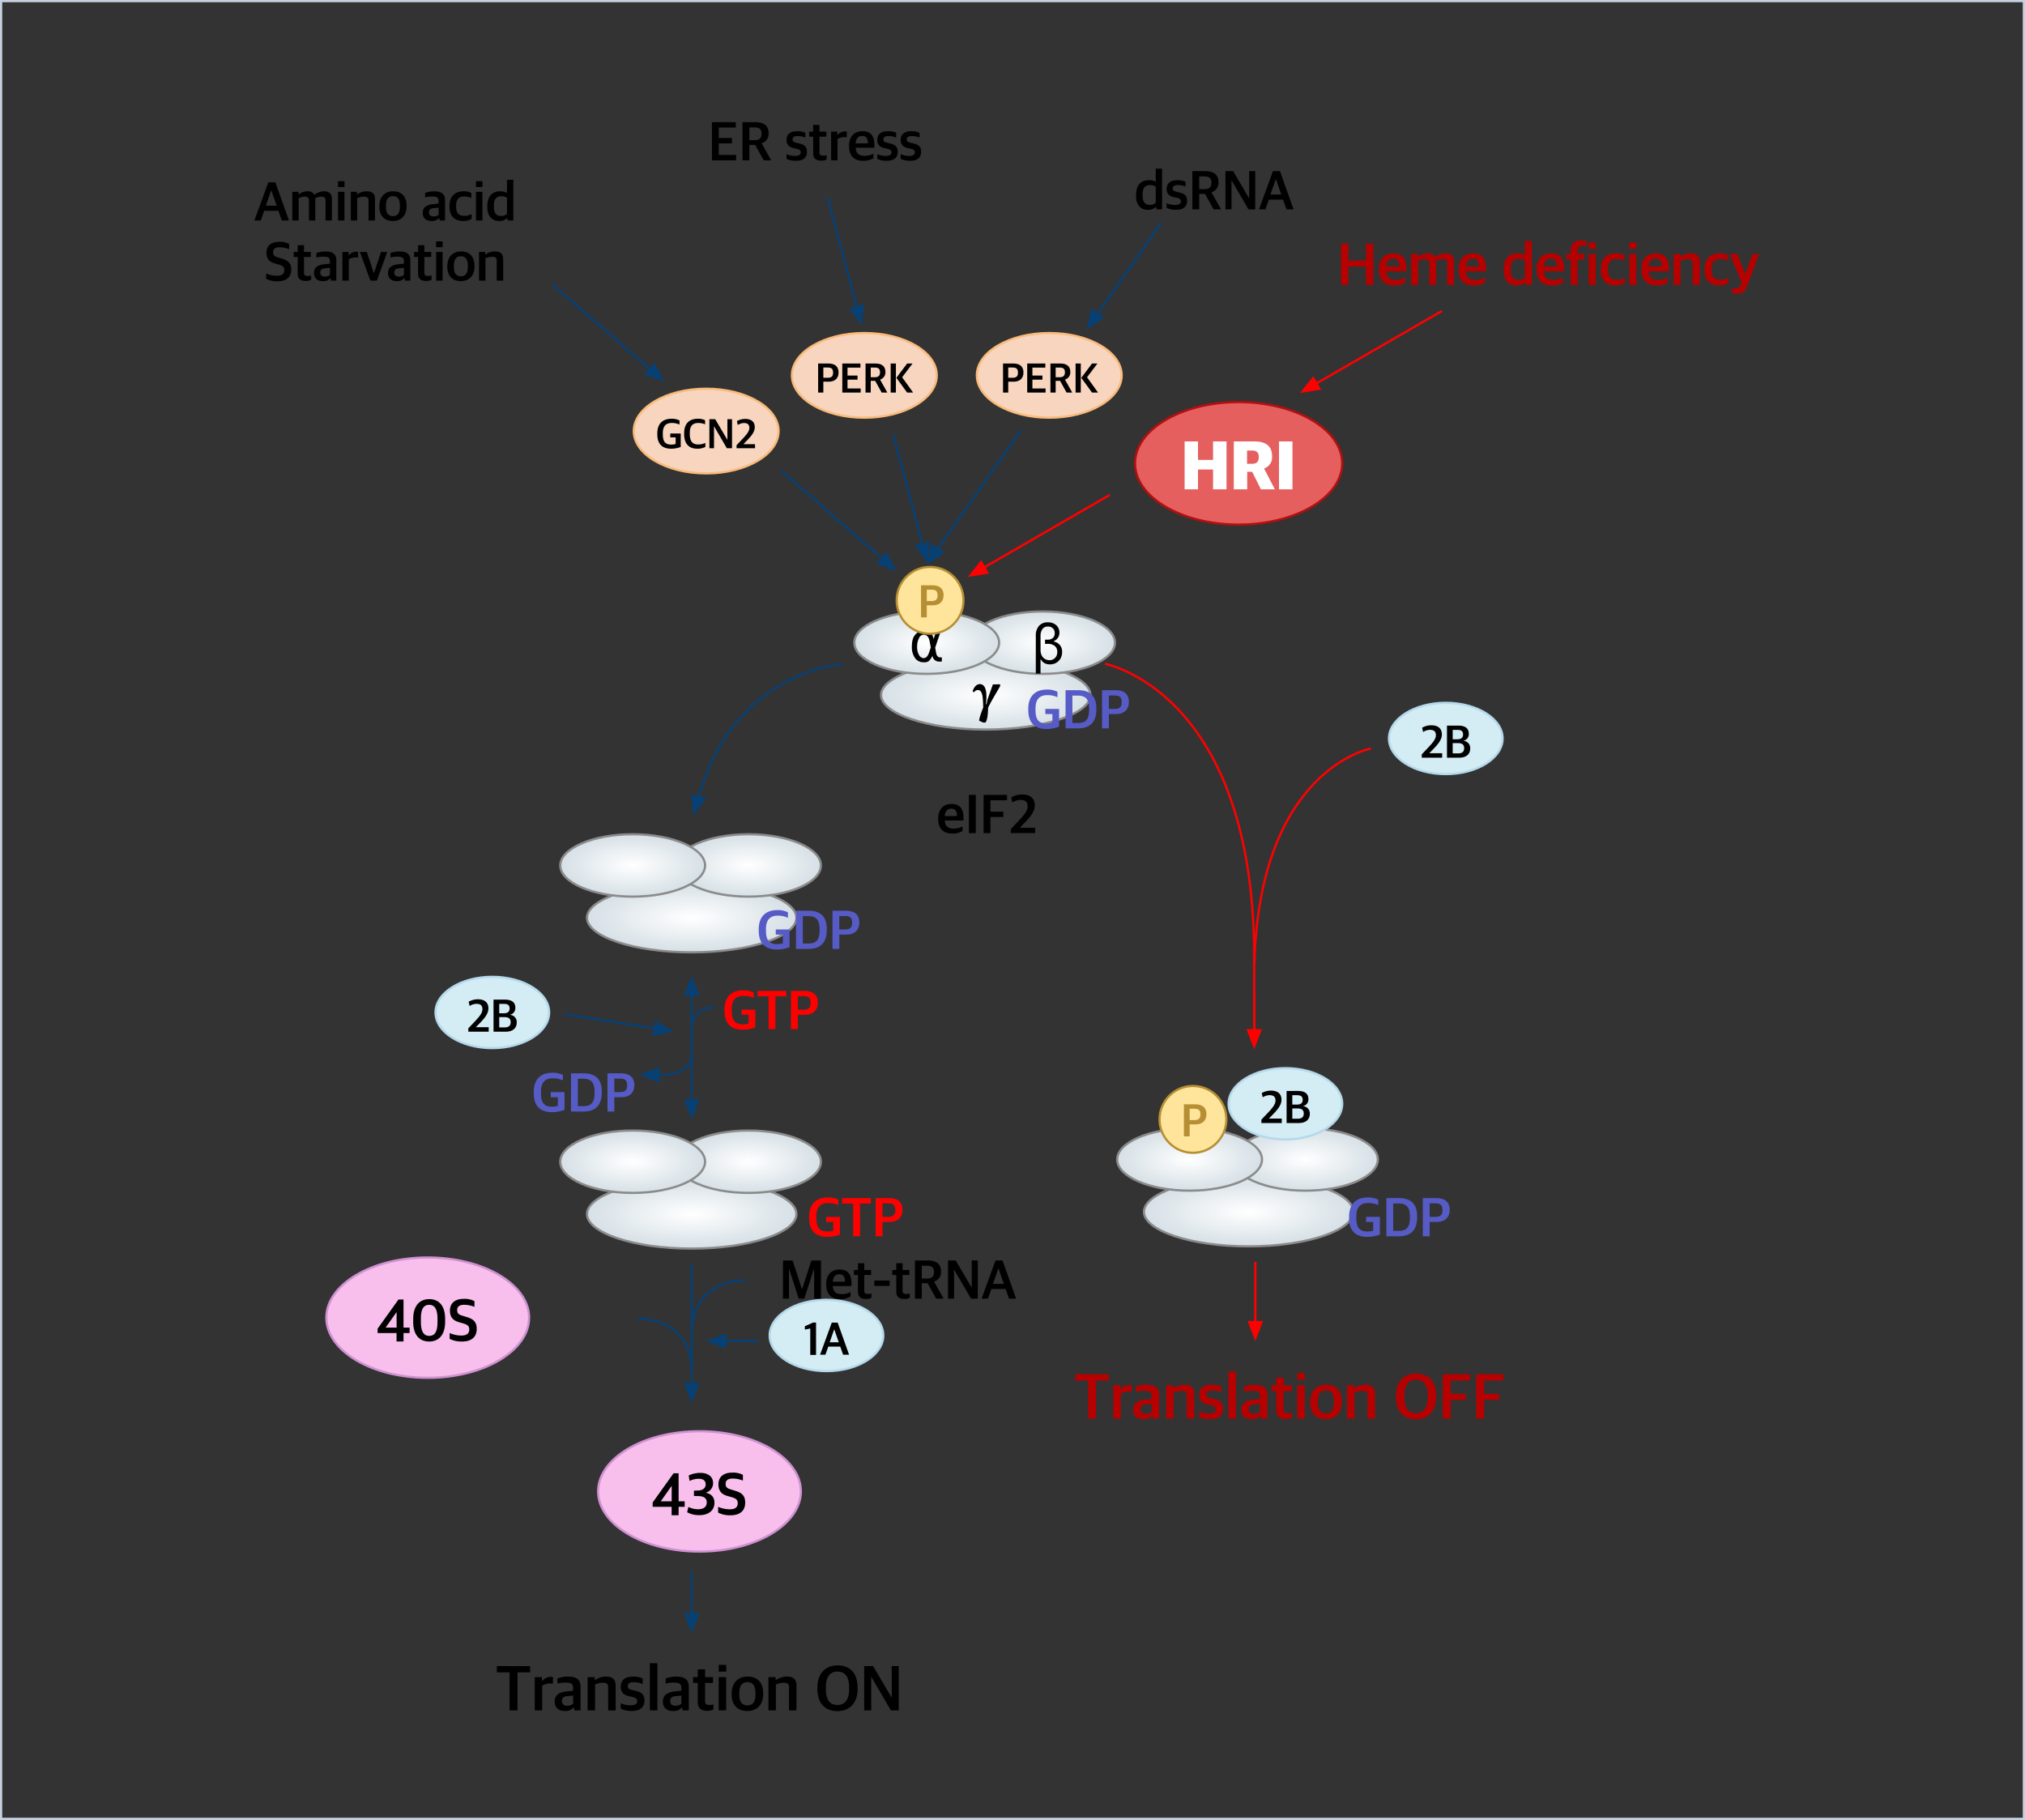 <svg xmlns="http://www.w3.org/2000/svg" xmlns:xlink="http://www.w3.org/1999/xlink" width="909" height="817" viewBox="0 0 909 817">
  <rect x="0" y="0" width="909" height="817" fill="#333333" stroke="none"/>
  <defs>
    <radialGradient id="radial-gradient" cx="0.5" cy="0.5" r="0.5" gradientUnits="objectBoundingBox">
      <stop offset="0" stop-color="#fff"/>
      <stop offset="1" stop-color="#d6e0e6"/>
    </radialGradient>
  </defs>
  <g id="protein_03" transform="translate(-664 -2509)">
    <g id="그룹_1898" data-name="그룹 1898">
      <g id="그룹_1895" data-name="그룹 1895" transform="translate(0 -136)">
        <g id="패스_2657" data-name="패스 2657" transform="translate(1573 3462) rotate(180)" fill="none">
          <path d="M0,0H909V817H0Z" stroke="none"/>
          <path d="M 1 1 L 1 816 L 908 816 L 908 1 L 1 1 M 0 0 L 909 0 L 909 817 L 0 817 L 0 0 Z" stroke="none" fill="#c6d1e0"/>
        </g>
        <g id="패스_2672" data-name="패스 2672" transform="translate(1059 2941)" fill="url(#radial-gradient)">
          <path d="M 47.5 31.5 C 41.111 31.5 34.914 31.079 29.081 30.248 C 23.455 29.446 18.405 28.3 14.072 26.84 C 9.765 25.389 6.391 23.706 4.044 21.837 C 1.692 19.964 0.5 18 0.5 16 C 0.5 14 1.692 12.036 4.044 10.163 C 6.391 8.294 9.765 6.611 14.072 5.16 C 18.405 3.7 23.455 2.554 29.081 1.752 C 34.914 0.921 41.111 0.5 47.5 0.5 C 53.889 0.5 60.086 0.921 65.919 1.752 C 71.545 2.554 76.595 3.7 80.928 5.16 C 85.235 6.611 88.609 8.294 90.956 10.163 C 93.308 12.036 94.5 14 94.5 16 C 94.5 18 93.308 19.964 90.956 21.837 C 88.609 23.706 85.235 25.389 80.928 26.84 C 76.595 28.3 71.545 29.446 65.919 30.248 C 60.086 31.079 53.889 31.5 47.5 31.5 Z" stroke="none"/>
          <path d="M 47.5 1 C 41.135 1 34.961 1.42 29.152 2.247 C 23.556 3.045 18.536 4.184 14.232 5.634 C 5.823 8.466 1 12.245 1 16 C 1 19.755 5.823 23.534 14.232 26.366 C 18.536 27.816 23.556 28.955 29.152 29.753 C 34.961 30.58 41.135 31 47.5 31 C 53.865 31 60.039 30.58 65.848 29.753 C 71.444 28.955 76.464 27.816 80.768 26.366 C 89.177 23.534 94 19.755 94 16 C 94 12.245 89.177 8.466 80.768 5.634 C 76.464 4.184 71.444 3.045 65.848 2.247 C 60.039 1.42 53.865 1 47.5 1 M 47.5 0 C 73.734 0 95 7.163 95 16 C 95 24.837 73.734 32 47.5 32 C 21.266 32 0 24.837 0 16 C 0 7.163 21.266 0 47.5 0 Z" stroke="none" fill="#8b8b8b"/>
        </g>
        <g id="패스_2673" data-name="패스 2673" transform="translate(1099 2919)" fill="url(#radial-gradient)">
          <path d="M 33 28.5 C 24.253 28.5 16.038 27.007 9.867 24.295 C 6.896 22.99 4.57 21.477 2.954 19.797 C 1.325 18.106 0.5 16.324 0.5 14.5 C 0.5 12.676 1.325 10.894 2.954 9.203 C 4.57 7.523 6.896 6.01 9.867 4.705 C 16.038 1.993 24.253 0.5 33 0.5 C 41.747 0.5 49.963 1.993 56.133 4.705 C 59.104 6.01 61.43 7.523 63.046 9.203 C 64.675 10.894 65.5 12.676 65.5 14.5 C 65.5 16.324 64.675 18.106 63.046 19.797 C 61.43 21.477 59.104 22.99 56.133 24.295 C 49.963 27.007 41.747 28.5 33 28.5 Z" stroke="none"/>
          <path d="M 33 1 C 28.606 1 24.346 1.378 20.338 2.123 C 16.483 2.839 13.028 3.862 10.068 5.162 C 7.157 6.441 4.885 7.917 3.314 9.549 C 1.778 11.144 1 12.81 1 14.5 C 1 16.19 1.778 17.856 3.314 19.451 C 4.885 21.083 7.157 22.559 10.068 23.838 C 13.028 25.138 16.483 26.161 20.338 26.877 C 24.346 27.622 28.606 28 33 28 C 37.394 28 41.654 27.622 45.662 26.877 C 49.517 26.161 52.972 25.138 55.932 23.838 C 58.843 22.559 61.115 21.083 62.686 19.451 C 64.222 17.856 65 16.19 65 14.5 C 65 12.81 64.222 11.144 62.686 9.549 C 61.115 7.917 58.843 6.441 55.932 5.162 C 52.972 3.862 49.517 2.839 45.662 2.123 C 41.654 1.378 37.394 1 33 1 M 33 0 C 51.225 0 66 6.492 66 14.5 C 66 22.508 51.225 29 33 29 C 14.775 29 0 22.508 0 14.5 C 0 6.492 14.775 0 33 0 Z" stroke="none" fill="#8b8b8b"/>
        </g>
        <g id="패스_2674" data-name="패스 2674" transform="translate(1047 2919)" fill="url(#radial-gradient)">
          <path d="M 33 28.5 C 24.253 28.5 16.038 27.007 9.867 24.295 C 6.896 22.99 4.57 21.477 2.954 19.797 C 1.325 18.106 0.5 16.324 0.5 14.5 C 0.5 12.676 1.325 10.894 2.954 9.203 C 4.57 7.523 6.896 6.01 9.867 4.705 C 16.038 1.993 24.253 0.5 33 0.5 C 41.747 0.5 49.963 1.993 56.133 4.705 C 59.104 6.01 61.43 7.523 63.046 9.203 C 64.675 10.894 65.5 12.676 65.5 14.5 C 65.5 16.324 64.675 18.106 63.046 19.797 C 61.43 21.477 59.104 22.99 56.133 24.295 C 49.963 27.007 41.747 28.5 33 28.5 Z" stroke="none"/>
          <path d="M 33 1 C 28.606 1 24.346 1.378 20.338 2.123 C 16.483 2.839 13.028 3.862 10.068 5.162 C 7.157 6.441 4.885 7.917 3.314 9.549 C 1.778 11.144 1 12.81 1 14.5 C 1 16.19 1.778 17.856 3.314 19.451 C 4.885 21.083 7.157 22.559 10.068 23.838 C 13.028 25.138 16.483 26.161 20.338 26.877 C 24.346 27.622 28.606 28 33 28 C 37.394 28 41.654 27.622 45.662 26.877 C 49.517 26.161 52.972 25.138 55.932 23.838 C 58.843 22.559 61.115 21.083 62.686 19.451 C 64.222 17.856 65 16.19 65 14.5 C 65 12.81 64.222 11.144 62.686 9.549 C 61.115 7.917 58.843 6.441 55.932 5.162 C 52.972 3.862 49.517 2.839 45.662 2.123 C 41.654 1.378 37.394 1 33 1 M 33 0 C 51.225 0 66 6.492 66 14.5 C 66 22.508 51.225 29 33 29 C 14.775 29 0 22.508 0 14.5 C 0 6.492 14.775 0 33 0 Z" stroke="none" fill="#8b8b8b"/>
        </g>
        <path id="패스_2675" data-name="패스 2675" d="M1.825-6.36,1.288-9.18q-.549-2.881-2.71-2.893A2.176,2.176,0,0,0-3.363-10.73,7.84,7.84,0,0,0-4.3-6.824a6.954,6.954,0,0,0,.9,3.967A2.559,2.559,0,0,0-1.422-1.55q1.624,0,2.5-2.6Zm-3.247-7.617q3.784-.061,4.5,3.882l1.208-3.577h2l-2.5,7.41.488,2.673a2.32,2.32,0,0,0,.537,1.1q.5.586.891.586H6.781V0H5.438A3.057,3.057,0,0,1,3.265-1.025a3.066,3.066,0,0,1-.708-1.587A7.3,7.3,0,0,1,.873-.2a3.517,3.517,0,0,1-2.295.5A4.587,4.587,0,0,1-5.231-1.55a8.566,8.566,0,0,1-1.44-5.273q0-3.625,1.538-5.273A5.245,5.245,0,0,1-1.422-13.977Z" transform="translate(1080 2942)"/>
        <path id="패스_2676" data-name="패스 2676" d="M-5.04,4.395V-12.561a6.489,6.489,0,0,1,1.422-4.474A5.066,5.066,0,0,1,.368-18.628a5.411,5.411,0,0,1,3.766,1.282,4.376,4.376,0,0,1,1.422,3.418v.024a3.87,3.87,0,0,1-.665,2.209,4.1,4.1,0,0,1-1.825,1.489v.2A4.889,4.889,0,0,1,5.831-8.362a4.73,4.73,0,0,1,.946,3.027v.024a5.77,5.77,0,0,1-.708,2.881A5.105,5.105,0,0,1,4.122-.464,5.594,5.594,0,0,1,1.3.244,5.442,5.442,0,0,1-.468-.024,3.949,3.949,0,0,1-1.823-.793a3.755,3.755,0,0,1-.9-1.172h-.2v6.36Zm6.226-6.03a3.267,3.267,0,0,0,1.727-.47A3.441,3.441,0,0,0,4.146-3.394,3.733,3.733,0,0,0,4.6-5.249v-.024A3.376,3.376,0,0,0,3.469-8.032a5.03,5.03,0,0,0-3.284-.94H-.889v-1.88H.2A3.521,3.521,0,0,0,2.608-11.6a2.756,2.756,0,0,0,.848-2.179v-.024a2.852,2.852,0,0,0-.824-2.136,3.016,3.016,0,0,0-2.2-.806,2.943,2.943,0,0,0-2.5,1.111,5.407,5.407,0,0,0-.842,3.3v6.152A5.291,5.291,0,0,0-2.4-3.772,3.8,3.8,0,0,0-.956-2.191,4.069,4.069,0,0,0,1.186-1.636Z" transform="translate(1134 2943)"/>
        <path id="패스_2677" data-name="패스 2677" d="M5.938-11.825l-3.25.075L.263-4.95-.162-2.825H-.437c.55-4.55.3-9.075-2.75-9.075-1.8,0-2.825,1.95-3.225,3.25l.7.425a1.873,1.873,0,0,1,1.7-1.025c2.375,0,2.225,4.525,2.375,7.825C-2.388.5-3.487,3.4-3.462,4.55l1.8.8H-.637C.488,3.85.488.15.563-1.35,2.237-4.775,4.037-7.6,5.938-10.975Z" transform="translate(1107 2964)"/>
        <g id="패스_2659" data-name="패스 2659" transform="translate(1177 3173)" fill="url(#radial-gradient)">
          <path d="M 47.5 31.5 C 41.111 31.5 34.914 31.079 29.081 30.248 C 23.455 29.446 18.405 28.3 14.072 26.84 C 9.765 25.389 6.391 23.706 4.044 21.837 C 1.692 19.964 0.5 18 0.5 16 C 0.5 14 1.692 12.036 4.044 10.163 C 6.391 8.294 9.765 6.611 14.072 5.16 C 18.405 3.7 23.455 2.554 29.081 1.752 C 34.914 0.921 41.111 0.5 47.5 0.5 C 53.889 0.5 60.086 0.921 65.919 1.752 C 71.545 2.554 76.595 3.7 80.928 5.16 C 85.235 6.611 88.609 8.294 90.956 10.163 C 93.308 12.036 94.5 14 94.5 16 C 94.5 18 93.308 19.964 90.956 21.837 C 88.609 23.706 85.235 25.389 80.928 26.84 C 76.595 28.3 71.545 29.446 65.919 30.248 C 60.086 31.079 53.889 31.5 47.5 31.5 Z" stroke="none"/>
          <path d="M 47.5 1 C 41.135 1 34.961 1.42 29.152 2.247 C 23.556 3.045 18.536 4.184 14.232 5.634 C 5.823 8.466 1 12.245 1 16 C 1 19.755 5.823 23.534 14.232 26.366 C 18.536 27.816 23.556 28.955 29.152 29.753 C 34.961 30.58 41.135 31 47.5 31 C 53.865 31 60.039 30.58 65.848 29.753 C 71.444 28.955 76.464 27.816 80.768 26.366 C 89.177 23.534 94 19.755 94 16 C 94 12.245 89.177 8.466 80.768 5.634 C 76.464 4.184 71.444 3.045 65.848 2.247 C 60.039 1.42 53.865 1 47.5 1 M 47.5 0 C 73.734 0 95 7.163 95 16 C 95 24.837 73.734 32 47.5 32 C 21.266 32 0 24.837 0 16 C 0 7.163 21.266 0 47.5 0 Z" stroke="none" fill="#8b8b8b"/>
        </g>
        <g id="패스_2661" data-name="패스 2661" transform="translate(1217 3151)" fill="url(#radial-gradient)">
          <path d="M 33 28.5 C 24.253 28.5 16.038 27.007 9.867 24.295 C 6.896 22.99 4.57 21.477 2.954 19.797 C 1.325 18.106 0.5 16.324 0.5 14.5 C 0.5 12.676 1.325 10.894 2.954 9.203 C 4.57 7.523 6.896 6.01 9.867 4.705 C 16.038 1.993 24.253 0.5 33 0.5 C 41.747 0.5 49.963 1.993 56.133 4.705 C 59.104 6.01 61.43 7.523 63.046 9.203 C 64.675 10.894 65.5 12.676 65.5 14.5 C 65.5 16.324 64.675 18.106 63.046 19.797 C 61.43 21.477 59.104 22.99 56.133 24.295 C 49.963 27.007 41.747 28.5 33 28.5 Z" stroke="none"/>
          <path d="M 33 1 C 28.606 1 24.346 1.378 20.338 2.123 C 16.483 2.839 13.028 3.862 10.068 5.162 C 7.157 6.441 4.885 7.917 3.314 9.549 C 1.778 11.144 1 12.81 1 14.5 C 1 16.19 1.778 17.856 3.314 19.451 C 4.885 21.083 7.157 22.559 10.068 23.838 C 13.028 25.138 16.483 26.161 20.338 26.877 C 24.346 27.622 28.606 28 33 28 C 37.394 28 41.654 27.622 45.662 26.877 C 49.517 26.161 52.972 25.138 55.932 23.838 C 58.843 22.559 61.115 21.083 62.686 19.451 C 64.222 17.856 65 16.19 65 14.5 C 65 12.81 64.222 11.144 62.686 9.549 C 61.115 7.917 58.843 6.441 55.932 5.162 C 52.972 3.862 49.517 2.839 45.662 2.123 C 41.654 1.378 37.394 1 33 1 M 33 0 C 51.225 0 66 6.492 66 14.5 C 66 22.508 51.225 29 33 29 C 14.775 29 0 22.508 0 14.5 C 0 6.492 14.775 0 33 0 Z" stroke="none" fill="#8b8b8b"/>
        </g>
        <g id="패스_2662" data-name="패스 2662" transform="translate(1165 3151)" fill="url(#radial-gradient)">
          <path d="M 33 28.5 C 24.253 28.5 16.038 27.007 9.867 24.295 C 6.896 22.99 4.57 21.477 2.954 19.797 C 1.325 18.106 0.5 16.324 0.5 14.5 C 0.5 12.676 1.325 10.894 2.954 9.203 C 4.57 7.523 6.896 6.01 9.867 4.705 C 16.038 1.993 24.253 0.5 33 0.5 C 41.747 0.5 49.963 1.993 56.133 4.705 C 59.104 6.01 61.43 7.523 63.046 9.203 C 64.675 10.894 65.5 12.676 65.5 14.5 C 65.5 16.324 64.675 18.106 63.046 19.797 C 61.43 21.477 59.104 22.99 56.133 24.295 C 49.963 27.007 41.747 28.5 33 28.5 Z" stroke="none"/>
          <path d="M 33 1 C 28.606 1 24.346 1.378 20.338 2.123 C 16.483 2.839 13.028 3.862 10.068 5.162 C 7.157 6.441 4.885 7.917 3.314 9.549 C 1.778 11.144 1 12.81 1 14.5 C 1 16.19 1.778 17.856 3.314 19.451 C 4.885 21.083 7.157 22.559 10.068 23.838 C 13.028 25.138 16.483 26.161 20.338 26.877 C 24.346 27.622 28.606 28 33 28 C 37.394 28 41.654 27.622 45.662 26.877 C 49.517 26.161 52.972 25.138 55.932 23.838 C 58.843 22.559 61.115 21.083 62.686 19.451 C 64.222 17.856 65 16.19 65 14.5 C 65 12.81 64.222 11.144 62.686 9.549 C 61.115 7.917 58.843 6.441 55.932 5.162 C 52.972 3.862 49.517 2.839 45.662 2.123 C 41.654 1.378 37.394 1 33 1 M 33 0 C 51.225 0 66 6.492 66 14.5 C 66 22.508 51.225 29 33 29 C 14.775 29 0 22.508 0 14.5 C 0 6.492 14.775 0 33 0 Z" stroke="none" fill="#8b8b8b"/>
        </g>
        <g id="패스_2689" data-name="패스 2689" transform="translate(948 2819)" fill="#f8d5bf">
          <path d="M 33 38.5 C 28.586 38.5 24.305 37.989 20.276 36.983 C 16.393 36.012 12.909 34.624 9.92 32.858 C 6.949 31.103 4.621 29.064 3 26.799 C 1.341 24.482 0.5 22.026 0.5 19.5 C 0.5 16.974 1.341 14.518 3 12.201 C 4.621 9.936 6.949 7.897 9.92 6.142 C 12.909 4.376 16.393 2.988 20.276 2.017 C 24.305 1.011 28.586 0.5 33 0.5 C 37.414 0.5 41.695 1.011 45.724 2.017 C 49.607 2.988 53.091 4.376 56.08 6.142 C 59.051 7.897 61.379 9.936 63 12.201 C 64.659 14.518 65.5 16.974 65.5 19.5 C 65.5 22.026 64.659 24.482 63 26.799 C 61.379 29.064 59.051 31.103 56.08 32.858 C 53.091 34.624 49.607 36.012 45.724 36.983 C 41.695 37.989 37.414 38.5 33 38.5 Z" stroke="none"/>
          <path d="M 33 1 C 28.627 1 24.387 1.506 20.397 2.503 C 16.561 3.461 13.122 4.831 10.174 6.572 C 7.264 8.292 4.987 10.284 3.406 12.492 C 1.81 14.723 1 17.081 1 19.5 C 1 21.919 1.81 24.277 3.406 26.508 C 4.987 28.716 7.264 30.708 10.174 32.428 C 13.122 34.169 16.561 35.539 20.397 36.497 C 24.387 37.494 28.627 38 33 38 C 37.373 38 41.613 37.494 45.603 36.497 C 49.439 35.539 52.878 34.169 55.826 32.428 C 58.736 30.708 61.013 28.716 62.594 26.508 C 64.19 24.277 65 21.919 65 19.5 C 65 17.081 64.19 14.723 62.594 12.492 C 61.013 10.284 58.736 8.292 55.826 6.572 C 52.878 4.831 49.439 3.461 45.603 2.503 C 41.613 1.506 37.373 1 33 1 M 33 0 C 51.225 0 66 8.73 66 19.5 C 66 30.27 51.225 39 33 39 C 14.775 39 0 30.27 0 19.5 C 0 8.73 14.775 0 33 0 Z" stroke="none" fill="#fabb7b"/>
        </g>
        <g id="패스_2710" data-name="패스 2710" transform="translate(810 3209)" fill="#f8bfed">
          <path d="M 46 54.5 C 20.911 54.5 0.5 42.388 0.5 27.5 C 0.5 12.612 20.911 0.5 46 0.5 C 71.089 0.5 91.5 12.612 91.5 27.5 C 91.5 42.388 71.089 54.5 46 54.5 Z" stroke="none"/>
          <path d="M 46 1 C 39.873 1 33.931 1.717 28.34 3.131 C 22.957 4.492 18.127 6.437 13.986 8.913 C 9.882 11.367 6.667 14.213 4.431 17.373 C 2.154 20.591 1 23.999 1 27.5 C 1 31.001 2.154 34.409 4.431 37.627 C 6.667 40.787 9.882 43.633 13.986 46.087 C 18.127 48.563 22.957 50.508 28.34 51.869 C 33.931 53.283 39.873 54 46 54 C 52.127 54 58.069 53.283 63.66 51.869 C 69.043 50.508 73.873 48.563 78.014 46.087 C 82.118 43.633 85.333 40.787 87.569 37.627 C 89.846 34.409 91 31.001 91 27.5 C 91 23.999 89.846 20.591 87.569 17.373 C 85.333 14.213 82.118 11.367 78.014 8.913 C 73.873 6.437 69.043 4.492 63.66 3.131 C 58.069 1.717 52.127 1 46 1 M 46 0 C 71.405 0 92 12.312 92 27.5 C 92 42.688 71.405 55 46 55 C 20.595 55 0 42.688 0 27.5 C 0 12.312 20.595 0 46 0 Z" stroke="none" fill="#cf91d1"/>
        </g>
        <g id="패스_2690" data-name="패스 2690" transform="translate(932 3287)" fill="#f8bfed">
          <path d="M 46 54.5 C 20.911 54.5 0.5 42.388 0.5 27.5 C 0.5 12.612 20.911 0.5 46 0.5 C 71.089 0.5 91.5 12.612 91.5 27.5 C 91.5 42.388 71.089 54.5 46 54.5 Z" stroke="none"/>
          <path d="M 46 1 C 39.873 1 33.931 1.717 28.34 3.131 C 22.957 4.492 18.127 6.437 13.986 8.913 C 9.882 11.367 6.667 14.213 4.431 17.373 C 2.154 20.591 1 23.999 1 27.5 C 1 31.001 2.154 34.409 4.431 37.627 C 6.667 40.787 9.882 43.633 13.986 46.087 C 18.127 48.563 22.957 50.508 28.34 51.869 C 33.931 53.283 39.873 54 46 54 C 52.127 54 58.069 53.283 63.66 51.869 C 69.043 50.508 73.873 48.563 78.014 46.087 C 82.118 43.633 85.333 40.787 87.569 37.627 C 89.846 34.409 91 31.001 91 27.5 C 91 23.999 89.846 20.591 87.569 17.373 C 85.333 14.213 82.118 11.367 78.014 8.913 C 73.873 6.437 69.043 4.492 63.66 3.131 C 58.069 1.717 52.127 1 46 1 M 46 0 C 71.405 0 92 12.312 92 27.5 C 92 42.688 71.405 55 46 55 C 20.595 55 0 42.688 0 27.5 C 0 12.312 20.595 0 46 0 Z" stroke="none" fill="#cf91d1"/>
        </g>
        <g id="패스_2697" data-name="패스 2697" transform="translate(1019 2794)" fill="#f8d5bf">
          <path d="M 33 38.5 C 28.586 38.5 24.305 37.989 20.276 36.983 C 16.393 36.012 12.909 34.624 9.92 32.858 C 6.949 31.103 4.621 29.064 3 26.799 C 1.341 24.482 0.5 22.026 0.5 19.5 C 0.5 16.974 1.341 14.518 3 12.201 C 4.621 9.936 6.949 7.897 9.92 6.142 C 12.909 4.376 16.393 2.988 20.276 2.017 C 24.305 1.011 28.586 0.5 33 0.5 C 37.414 0.5 41.695 1.011 45.724 2.017 C 49.607 2.988 53.091 4.376 56.08 6.142 C 59.051 7.897 61.379 9.936 63 12.201 C 64.659 14.518 65.5 16.974 65.5 19.5 C 65.5 22.026 64.659 24.482 63 26.799 C 61.379 29.064 59.051 31.103 56.08 32.858 C 53.091 34.624 49.607 36.012 45.724 36.983 C 41.695 37.989 37.414 38.5 33 38.5 Z" stroke="none"/>
          <path d="M 33 1 C 28.627 1 24.387 1.506 20.397 2.503 C 16.561 3.461 13.122 4.831 10.174 6.572 C 7.264 8.292 4.987 10.284 3.406 12.492 C 1.81 14.723 1 17.081 1 19.5 C 1 21.919 1.81 24.277 3.406 26.508 C 4.987 28.716 7.264 30.708 10.174 32.428 C 13.122 34.169 16.561 35.539 20.397 36.497 C 24.387 37.494 28.627 38 33 38 C 37.373 38 41.613 37.494 45.603 36.497 C 49.439 35.539 52.878 34.169 55.826 32.428 C 58.736 30.708 61.013 28.716 62.594 26.508 C 64.19 24.277 65 21.919 65 19.5 C 65 17.081 64.19 14.723 62.594 12.492 C 61.013 10.284 58.736 8.292 55.826 6.572 C 52.878 4.831 49.439 3.461 45.603 2.503 C 41.613 1.506 37.373 1 33 1 M 33 0 C 51.225 0 66 8.73 66 19.5 C 66 30.27 51.225 39 33 39 C 14.775 39 0 30.27 0 19.5 C 0 8.73 14.775 0 33 0 Z" stroke="none" fill="#fabb7b"/>
        </g>
        <g id="패스_2698" data-name="패스 2698" transform="translate(1102 2794)" fill="#f8d5bf">
          <path d="M 33 38.5 C 28.586 38.5 24.305 37.989 20.276 36.983 C 16.393 36.012 12.909 34.624 9.92 32.858 C 6.949 31.103 4.621 29.064 3 26.799 C 1.341 24.482 0.5 22.026 0.5 19.5 C 0.5 16.974 1.341 14.518 3 12.201 C 4.621 9.936 6.949 7.897 9.92 6.142 C 12.909 4.376 16.393 2.988 20.276 2.017 C 24.305 1.011 28.586 0.5 33 0.5 C 37.414 0.5 41.695 1.011 45.724 2.017 C 49.607 2.988 53.091 4.376 56.08 6.142 C 59.051 7.897 61.379 9.936 63 12.201 C 64.659 14.518 65.5 16.974 65.5 19.5 C 65.5 22.026 64.659 24.482 63 26.799 C 61.379 29.064 59.051 31.103 56.08 32.858 C 53.091 34.624 49.607 36.012 45.724 36.983 C 41.695 37.989 37.414 38.5 33 38.5 Z" stroke="none"/>
          <path d="M 33 1 C 28.627 1 24.387 1.506 20.397 2.503 C 16.561 3.461 13.122 4.831 10.174 6.572 C 7.264 8.292 4.987 10.284 3.406 12.492 C 1.81 14.723 1 17.081 1 19.5 C 1 21.919 1.81 24.277 3.406 26.508 C 4.987 28.716 7.264 30.708 10.174 32.428 C 13.122 34.169 16.561 35.539 20.397 36.497 C 24.387 37.494 28.627 38 33 38 C 37.373 38 41.613 37.494 45.603 36.497 C 49.439 35.539 52.878 34.169 55.826 32.428 C 58.736 30.708 61.013 28.716 62.594 26.508 C 64.19 24.277 65 21.919 65 19.5 C 65 17.081 64.19 14.723 62.594 12.492 C 61.013 10.284 58.736 8.292 55.826 6.572 C 52.878 4.831 49.439 3.461 45.603 2.503 C 41.613 1.506 37.373 1 33 1 M 33 0 C 51.225 0 66 8.73 66 19.5 C 66 30.27 51.225 39 33 39 C 14.775 39 0 30.27 0 19.5 C 0 8.73 14.775 0 33 0 Z" stroke="none" fill="#fabb7b"/>
        </g>
        <g id="패스_2691" data-name="패스 2691" transform="translate(1173 2825)" fill="#e55f5f">
          <path d="M 47 55.5 C 21.36 55.5 0.5 43.164 0.5 28 C 0.5 12.836 21.36 0.5 47 0.5 C 72.64 0.5 93.5 12.836 93.5 28 C 93.5 43.164 72.64 55.5 47 55.5 Z" stroke="none"/>
          <path d="M 47 1 C 40.737 1 34.664 1.73 28.95 3.17 C 23.447 4.557 18.511 6.538 14.278 9.06 C 10.082 11.56 6.795 14.46 4.509 17.68 C 2.181 20.959 1 24.432 1 28 C 1 31.568 2.181 35.041 4.509 38.32 C 6.795 41.54 10.082 44.44 14.278 46.94 C 18.511 49.462 23.447 51.443 28.95 52.83 C 34.664 54.27 40.737 55 47 55 C 53.263 55 59.336 54.27 65.05 52.83 C 70.553 51.443 75.489 49.462 79.722 46.94 C 83.918 44.44 87.205 41.54 89.491 38.32 C 91.819 35.041 93 31.568 93 28 C 93 24.432 91.819 20.959 89.491 17.68 C 87.205 14.46 83.918 11.56 79.722 9.06 C 75.489 6.538 70.553 4.557 65.05 3.17 C 59.336 1.73 53.263 1 47 1 M 47 0 C 72.957 0 94 12.536 94 28 C 94 43.464 72.957 56 47 56 C 21.043 56 0 43.464 0 28 C 0 12.536 21.043 0 47 0 Z" stroke="none" fill="#b40f0f"/>
        </g>
        <path id="패스_2692" data-name="패스 2692" d="M-15.684-.57a11.686,11.686,0,0,0,4.256-.8V-7.41h-4.693v1.748h2.413V-2.7a7.066,7.066,0,0,1-1.995.285c-3.059,0-3.762-1.919-3.762-4.617v-.589c0-2.451.912-4.5,3.971-4.5a8,8,0,0,1,3.515.722v-1.862a7.567,7.567,0,0,0-3.572-.76c-3.382,0-6.384,1.634-6.384,6.593v.4C-21.935-2.451-19.5-.57-15.684-.57Zm11.666,0a7.692,7.692,0,0,0,3.648-.8v-1.8a7.668,7.668,0,0,1-3.211.7c-2.736,0-3.781-1.691-3.781-4.674v-.665c0-3.1,1.5-4.313,3.762-4.313a7.831,7.831,0,0,1,3.1.608v-1.824a6.644,6.644,0,0,0-3.268-.684c-3.382,0-6.118,1.767-6.118,6.46v.475C-9.889-2.7-7.647-.57-4.018-.57ZM1.435-.779H3.506V-10.6h.057L9.281-.779H11.6V-13.813H9.529v9.2H9.472l-5.415-9.2H1.435Zm12.2,0h8.284V-2.6H16.691L18.23-4.18C19.826-5.833,21.8-7.9,21.8-10.222c0-2.356-1.463-3.724-4.313-3.724a7.518,7.518,0,0,0-3.7.988l.38,1.729a5.741,5.741,0,0,1,2.7-.874c1.653,0,2.508.608,2.508,2.185,0,1.634-1.444,3.249-3.249,5.149L13.632-2.147Z" transform="translate(981 2847)"/>
        <path id="패스_2715" data-name="패스 2715" d="M-14-.81h3.132V-4.59h2.727V-7.047h-2.727V-19.629h-2.268L-22.5-6.534V-4.59H-14Zm-4.887-6.237,4.914-6.966v6.966ZM.661-.783c3.861,0,7.155-2.457,7.155-8.964v-1.161c0-6.507-3.294-8.91-7.128-8.91-3.807,0-7.209,2.376-7.209,8.991v1.161C-6.521-3.375-3.389-.783.661-.783Zm0-2.538c-2.511,0-3.726-2.052-3.726-6.345V-11.1c0-4.32,1.242-6.156,3.753-6.156,2.43,0,3.7,1.944,3.7,6.345v1.377C4.387-5.1,3.145-3.321.661-3.321ZM15.377-.783c4.482,0,6.615-2.187,6.615-5.7,0-3.294-1.755-4.509-4.671-5.346l-1.728-.54c-1.836-.513-2.376-1.134-2.376-2.592,0-1.485,1.08-2.3,3.024-2.3a11.884,11.884,0,0,1,4.725.918v-2.592a9.537,9.537,0,0,0-4.779-1c-4.185,0-6.21,2.133-6.21,5.265s1.593,4.536,4.212,5.265l1.755.486c2.025.621,2.7,1.215,2.7,2.754,0,1.674-1.053,2.7-3.537,2.7A13.043,13.043,0,0,1,9.841-4.59v2.619A11.793,11.793,0,0,0,15.377-.783Z" transform="translate(856 3248)"/>
        <path id="패스_2693" data-name="패스 2693" d="M-12.514-.81h3.132V-4.59h2.727V-7.047H-9.382V-19.629H-11.65L-21.019-6.534V-4.59h8.5ZM-17.4-7.047l4.914-6.966v6.966ZM-.121-.837C4.09-.837,6.71-2.97,6.71-6.372c0-2.754-1.62-4.077-3.942-4.536a4.39,4.39,0,0,0,3.321-4.32c0-2.97-2.322-4.59-5.751-4.59a12.146,12.146,0,0,0-5.184,1.161l.378,2.457a9.864,9.864,0,0,1,3.942-.972c2.025,0,3.294.675,3.294,2.538,0,1.728-1.431,2.7-3.564,2.754l-1.7.027v2.4L-.58-9.4c2.349.027,3.834.837,3.834,2.808,0,2.079-1.458,3.105-3.942,3.105a9.807,9.807,0,0,1-4.32-1.053l-.54,2.4A11.192,11.192,0,0,0-.121-.837Zm14.013.054c4.482,0,6.615-2.187,6.615-5.7,0-3.294-1.755-4.509-4.671-5.346l-1.728-.54c-1.836-.513-2.376-1.134-2.376-2.592,0-1.485,1.08-2.3,3.024-2.3a11.884,11.884,0,0,1,4.725.918v-2.592a9.537,9.537,0,0,0-4.779-1c-4.185,0-6.21,2.133-6.21,5.265S10.085-10.125,12.7-9.4l1.755.486c2.025.621,2.7,1.215,2.7,2.754,0,1.674-1.053,2.7-3.537,2.7A13.043,13.043,0,0,1,8.357-4.59v2.619A11.793,11.793,0,0,0,13.892-.783Z" transform="translate(978 3326)"/>
        <path id="패스_2699" data-name="패스 2699" d="M-20.748-.779h2.337V-5.662h2.375c2.717,0,4.446-1.425,4.446-4.142,0-2.584-1.539-4.009-4.6-4.009h-4.56Zm2.337-6.631v-4.6h1.976c1.729,0,2.394.627,2.394,2.337,0,1.52-.665,2.261-2.432,2.261ZM-9.9-.779h8.246V-2.622H-7.562V-6.574h4.5V-8.4h-4.5V-11.97h5.8v-1.843H-9.9Zm10.431,0H2.869V-6.042H4.864L7.771-.779h2.546L7.087-6.536v-.095A3.288,3.288,0,0,0,9.443-9.994c0-2.546-1.539-3.819-4.541-3.819H.532ZM2.869-7.657v-4.351H4.636c1.672,0,2.394.608,2.394,2.09,0,1.52-.684,2.261-2.375,2.261ZM19.19-.779h2.7q-2.451-3.449-4.94-6.859l4.674-6.175H19.209c-1.615,2.128-3.23,4.275-4.826,6.422Zm-7.372,0h2.337V-13.813H11.818Z" transform="translate(1052 2822)"/>
        <path id="패스_2700" data-name="패스 2700" d="M-20.748-.779h2.337V-5.662h2.375c2.717,0,4.446-1.425,4.446-4.142,0-2.584-1.539-4.009-4.6-4.009h-4.56Zm2.337-6.631v-4.6h1.976c1.729,0,2.394.627,2.394,2.337,0,1.52-.665,2.261-2.432,2.261ZM-9.9-.779h8.246V-2.622H-7.562V-6.574h4.5V-8.4h-4.5V-11.97h5.8v-1.843H-9.9Zm10.431,0H2.869V-6.042H4.864L7.771-.779h2.546L7.087-6.536v-.095A3.288,3.288,0,0,0,9.443-9.994c0-2.546-1.539-3.819-4.541-3.819H.532ZM2.869-7.657v-4.351H4.636c1.672,0,2.394.608,2.394,2.09,0,1.52-.684,2.261-2.375,2.261ZM19.19-.779h2.7q-2.451-3.449-4.94-6.859l4.674-6.175H19.209c-1.615,2.128-3.23,4.275-4.826,6.422Zm-7.372,0h2.337V-13.813H11.818Z" transform="translate(1135 2822)"/>
        <path id="패스_2694" data-name="패스 2694" d="M-24.24-1.344h6.016v-8.9h6.752v8.9h6.048v-21.5h-6.048v8.288h-6.752v-8.288H-24.24ZM3.792-12.8v-5.952H5.968c2.208,0,3.072.9,3.072,2.912S8.208-12.8,6.064-12.8ZM-2.16-1.344H3.856v-7.84H6.1L10-1.344h6.272l-4.8-9.248v-.128a5.258,5.258,0,0,0,3.552-5.408c0-4.64-2.72-6.72-8.16-6.72H-2.16Zm20.288,0h6.048v-21.5H18.128Z" transform="translate(1220 2866)" fill="#fff"/>
        <g id="패스_2668" data-name="패스 2668" transform="translate(1287 2960)" fill="#d4ecf4">
          <path d="M 26 32.5 C 11.939 32.5 0.5 25.322 0.5 16.5 C 0.5 7.678 11.939 0.5 26 0.5 C 40.061 0.5 51.5 7.678 51.5 16.5 C 51.5 25.322 40.061 32.5 26 32.5 Z" stroke="none"/>
          <path d="M 26 1 C 22.578 1 19.26 1.425 16.139 2.262 C 13.141 3.067 10.453 4.216 8.151 5.677 C 5.882 7.117 4.107 8.784 2.875 10.632 C 1.631 12.499 1 14.473 1 16.5 C 1 18.527 1.631 20.501 2.875 22.368 C 4.107 24.216 5.882 25.883 8.151 27.323 C 10.453 28.784 13.141 29.933 16.139 30.738 C 19.26 31.575 22.578 32 26 32 C 29.422 32 32.74 31.575 35.861 30.738 C 38.859 29.933 41.547 28.784 43.849 27.323 C 46.118 25.883 47.893 24.216 49.125 22.368 C 50.369 20.501 51 18.527 51 16.5 C 51 14.473 50.369 12.499 49.125 10.632 C 47.893 8.784 46.118 7.117 43.849 5.677 C 41.547 4.216 38.859 3.067 35.861 2.262 C 32.74 1.425 29.422 1 26 1 M 26 0 C 40.359 0 52 7.387 52 16.5 C 52 25.613 40.359 33 26 33 C 11.641 33 0 25.613 0 16.5 C 0 7.387 11.641 0 26 0 Z" stroke="none" fill="#b5d9eb"/>
        </g>
        <g id="패스_2711" data-name="패스 2711" transform="translate(859 3083)" fill="#d4ecf4">
          <path d="M 26 32.5 C 11.939 32.5 0.5 25.322 0.5 16.5 C 0.5 7.678 11.939 0.5 26 0.5 C 40.061 0.5 51.5 7.678 51.5 16.5 C 51.5 25.322 40.061 32.5 26 32.5 Z" stroke="none"/>
          <path d="M 26 1 C 22.578 1 19.26 1.425 16.139 2.262 C 13.141 3.067 10.453 4.216 8.151 5.677 C 5.882 7.117 4.107 8.784 2.875 10.632 C 1.631 12.499 1 14.473 1 16.5 C 1 18.527 1.631 20.501 2.875 22.368 C 4.107 24.216 5.882 25.883 8.151 27.323 C 10.453 28.784 13.141 29.933 16.139 30.738 C 19.26 31.575 22.578 32 26 32 C 29.422 32 32.74 31.575 35.861 30.738 C 38.859 29.933 41.547 28.784 43.849 27.323 C 46.118 25.883 47.893 24.216 49.125 22.368 C 50.369 20.501 51 18.527 51 16.5 C 51 14.473 50.369 12.499 49.125 10.632 C 47.893 8.784 46.118 7.117 43.849 5.677 C 41.547 4.216 38.859 3.067 35.861 2.262 C 32.74 1.425 29.422 1 26 1 M 26 0 C 40.359 0 52 7.387 52 16.5 C 52 25.613 40.359 33 26 33 C 11.641 33 0 25.613 0 16.5 C 0 7.387 11.641 0 26 0 Z" stroke="none" fill="#b5d9eb"/>
        </g>
        <g id="패스_2663" data-name="패스 2663" transform="translate(1215 3124)" fill="#d4ecf4">
          <path d="M 26 32.5 C 11.939 32.5 0.5 25.322 0.5 16.5 C 0.5 7.678 11.939 0.5 26 0.5 C 40.061 0.5 51.5 7.678 51.5 16.5 C 51.5 25.322 40.061 32.5 26 32.5 Z" stroke="none"/>
          <path d="M 26 1 C 22.578 1 19.26 1.425 16.139 2.262 C 13.141 3.067 10.453 4.216 8.151 5.677 C 5.882 7.117 4.107 8.784 2.875 10.632 C 1.631 12.499 1 14.473 1 16.5 C 1 18.527 1.631 20.501 2.875 22.368 C 4.107 24.216 5.882 25.883 8.151 27.323 C 10.453 28.784 13.141 29.933 16.139 30.738 C 19.26 31.575 22.578 32 26 32 C 29.422 32 32.74 31.575 35.861 30.738 C 38.859 29.933 41.547 28.784 43.849 27.323 C 46.118 25.883 47.893 24.216 49.125 22.368 C 50.369 20.501 51 18.527 51 16.5 C 51 14.473 50.369 12.499 49.125 10.632 C 47.893 8.784 46.118 7.117 43.849 5.677 C 41.547 4.216 38.859 3.067 35.861 2.262 C 32.74 1.425 29.422 1 26 1 M 26 0 C 40.359 0 52 7.387 52 16.5 C 52 25.613 40.359 33 26 33 C 11.641 33 0 25.613 0 16.5 C 0 7.387 11.641 0 26 0 Z" stroke="none" fill="#b5d9eb"/>
        </g>
        <g id="패스_2678" data-name="패스 2678" transform="translate(1009 3228)" fill="#d4ecf4">
          <path d="M 26 32.5 C 11.939 32.5 0.5 25.322 0.5 16.5 C 0.5 7.678 11.939 0.5 26 0.5 C 40.061 0.5 51.5 7.678 51.5 16.5 C 51.5 25.322 40.061 32.5 26 32.5 Z" stroke="none"/>
          <path d="M 26 1 C 22.578 1 19.26 1.425 16.139 2.262 C 13.141 3.067 10.453 4.216 8.151 5.677 C 5.882 7.117 4.107 8.784 2.875 10.632 C 1.631 12.499 1 14.473 1 16.5 C 1 18.527 1.631 20.501 2.875 22.368 C 4.107 24.216 5.882 25.883 8.151 27.323 C 10.453 28.784 13.141 29.933 16.139 30.738 C 19.26 31.575 22.578 32 26 32 C 29.422 32 32.74 31.575 35.861 30.738 C 38.859 29.933 41.547 28.784 43.849 27.323 C 46.118 25.883 47.893 24.216 49.125 22.368 C 50.369 20.501 51 18.527 51 16.5 C 51 14.473 50.369 12.499 49.125 10.632 C 47.893 8.784 46.118 7.117 43.849 5.677 C 41.547 4.216 38.859 3.067 35.861 2.262 C 32.74 1.425 29.422 1 26 1 M 26 0 C 40.359 0 52 7.387 52 16.5 C 52 25.613 40.359 33 26 33 C 11.641 33 0 25.613 0 16.5 C 0 7.387 11.641 0 26 0 Z" stroke="none" fill="#b5d9eb"/>
        </g>
        <path id="패스_2669" data-name="패스 2669" d="M-10.783-.861h9.156V-2.877H-7.4L-5.7-4.62C-3.937-6.447-1.753-8.736-1.753-11.3c0-2.6-1.617-4.116-4.767-4.116a8.31,8.31,0,0,0-4.095,1.092l.42,1.911a6.345,6.345,0,0,1,2.982-.966c1.827,0,2.772.672,2.772,2.415,0,1.806-1.6,3.591-3.591,5.691l-2.751,2.9Zm11.319,0h5.4c3.4,0,5.019-1.722,5.019-4.116A3.216,3.216,0,0,0,7.97-8.421v-.063a2.994,2.994,0,0,0,2.352-3.15c0-2.289-1.428-3.633-4.746-3.633H.536ZM3.1-2.793v-4.62H5.429c1.827,0,2.814.63,2.814,2.289,0,1.575-.924,2.331-2.667,2.331Zm0-6.342v-4.221H5.219c1.659,0,2.541.525,2.541,2.079,0,1.638-1.134,2.142-2.646,2.142Z" transform="translate(1313 2986)"/>
        <path id="패스_2712" data-name="패스 2712" d="M-10.783-.861h9.156V-2.877H-7.4L-5.7-4.62C-3.937-6.447-1.753-8.736-1.753-11.3c0-2.6-1.617-4.116-4.767-4.116a8.31,8.31,0,0,0-4.095,1.092l.42,1.911a6.345,6.345,0,0,1,2.982-.966c1.827,0,2.772.672,2.772,2.415,0,1.806-1.6,3.591-3.591,5.691l-2.751,2.9Zm11.319,0h5.4c3.4,0,5.019-1.722,5.019-4.116A3.216,3.216,0,0,0,7.97-8.421v-.063a2.994,2.994,0,0,0,2.352-3.15c0-2.289-1.428-3.633-4.746-3.633H.536ZM3.1-2.793v-4.62H5.429c1.827,0,2.814.63,2.814,2.289,0,1.575-.924,2.331-2.667,2.331Zm0-6.342v-4.221H5.219c1.659,0,2.541.525,2.541,2.079,0,1.638-1.134,2.142-2.646,2.142Z" transform="translate(885 3109)"/>
        <path id="패스_2664" data-name="패스 2664" d="M-10.783-.861h9.156V-2.877H-7.4L-5.7-4.62C-3.937-6.447-1.753-8.736-1.753-11.3c0-2.6-1.617-4.116-4.767-4.116a8.31,8.31,0,0,0-4.095,1.092l.42,1.911a6.345,6.345,0,0,1,2.982-.966c1.827,0,2.772.672,2.772,2.415,0,1.806-1.6,3.591-3.591,5.691l-2.751,2.9Zm11.319,0h5.4c3.4,0,5.019-1.722,5.019-4.116A3.216,3.216,0,0,0,7.97-8.421v-.063a2.994,2.994,0,0,0,2.352-3.15c0-2.289-1.428-3.633-4.746-3.633H.536ZM3.1-2.793v-4.62H5.429c1.827,0,2.814.63,2.814,2.289,0,1.575-.924,2.331-2.667,2.331Zm0-6.342v-4.221H5.219c1.659,0,2.541.525,2.541,2.079,0,1.638-1.134,2.142-2.646,2.142Z" transform="translate(1241 3150)"/>
        <path id="패스_2684" data-name="패스 2684" d="M-7.287-.777h2.6V-15.288H-6.048L-9.7-13.65v1.512l2.415-.483Zm4.41-.084H-.483l1.3-3.654H6.174l1.3,3.654h2.667L5.019-15.267H2.373ZM3.444-12.2h.063L5.523-6.447H1.428Z" transform="translate(1035 3254)"/>
        <path id="패스_2709" data-name="패스 2709" d="M-93.029-1.107h3.321V-9.369h7.884v8.262H-78.5V-19.629h-3.321v7.641h-7.884v-7.641h-3.321Zm23.949.243a8.891,8.891,0,0,0,4.914-1.3V-4.32a8.923,8.923,0,0,1-4.293,1.026c-2.646,0-4.131-1.026-4.32-3.915h9.072v-1.3c0-4.428-1.782-6.723-5.886-6.723-3.537,0-6.372,2.3-6.372,6.966v.378C-75.965-3.483-73.7-.864-69.079-.864Zm-.567-12.069c1.809,0,2.781.972,2.781,3.591h-5.913C-72.562-12.177-71.077-12.933-69.646-12.933ZM-61.52-1.107h3.105v-10.8a6.448,6.448,0,0,1,2.862-.756c1.566,0,2.133.567,2.133,1.944v9.612h3.051V-11.259a4.092,4.092,0,0,0-.054-.621,6.553,6.553,0,0,1,2.889-.783c1.593,0,2.133.567,2.133,1.944v9.612h3.078V-11.448c0-2.754-1.377-3.807-3.834-3.807a8.228,8.228,0,0,0-4.563,1.566h-.162a3.425,3.425,0,0,0-3.294-1.566,7.381,7.381,0,0,0-4.239,1.485h-.108v-1.242h-3ZM-33.3-.864a8.891,8.891,0,0,0,4.914-1.3V-4.32a8.923,8.923,0,0,1-4.293,1.026c-2.646,0-4.131-1.026-4.32-3.915h9.072v-1.3c0-4.428-1.782-6.723-5.886-6.723-3.537,0-6.372,2.3-6.372,6.966v.378C-40.189-3.483-37.922-.864-33.3-.864Zm-.567-12.069c1.809,0,2.781.972,2.781,3.591H-37C-36.787-12.177-35.3-12.933-33.871-12.933ZM-14.378-.864a5.58,5.58,0,0,0,3.942-1.35h.108l.27,1.107h2.646V-20.844H-10.49v6.372a6.737,6.737,0,0,0-3.321-.783c-3.618,0-6.21,2.16-6.21,7.263v.351C-20.021-2.619-17.132-.864-14.378-.864Zm1.08-2.4c-2.106,0-3.537-1.053-3.537-4.509v-.513c0-3.429,1.35-4.563,3.51-4.563a4.971,4.971,0,0,1,2.835.729v7.911A4.7,4.7,0,0,1-13.3-3.267ZM1.687-.864A8.891,8.891,0,0,0,6.6-2.16V-4.32A8.923,8.923,0,0,1,2.308-3.294c-2.646,0-4.131-1.026-4.32-3.915H7.06v-1.3c0-4.428-1.782-6.723-5.886-6.723-3.537,0-6.372,2.3-6.372,6.966v.378C-5.2-3.483-2.93-.864,1.687-.864ZM1.12-12.933c1.809,0,2.781.972,2.781,3.591H-2.012C-1.8-12.177-.311-12.933,1.12-12.933ZM10.111-1.107h3.051V-12.582h3.051v-2.43H13.162v-1.4c0-1.647.81-2.322,2.268-2.322a8.25,8.25,0,0,1,1.782.189v-2.079a6.882,6.882,0,0,0-2.619-.432c-2.619,0-4.482,1.323-4.482,4.32v1.728h-2v2.43h2Zm8.046,0H21.29V-15.012H18.158Zm0-16.2h3.159v-2.835H18.158ZM30.227-.864a7.408,7.408,0,0,0,4.1-1.08V-4.212a7.985,7.985,0,0,1-3.564.864c-2.646,0-3.969-1.35-3.969-4.536v-.621c0-2.781,1.431-4.239,3.753-4.239a8.481,8.481,0,0,1,3.645.756v-2.43a7.536,7.536,0,0,0-3.834-.837c-3.861,0-6.777,2.268-6.777,7.074v.432C23.585-3.159,26.123-.864,30.227-.864Zm6.183-.243h3.132V-15.012H36.41Zm0-16.2h3.159v-2.835H36.41ZM48.721-.864a8.891,8.891,0,0,0,4.914-1.3V-4.32a8.923,8.923,0,0,1-4.293,1.026c-2.646,0-4.131-1.026-4.32-3.915h9.072v-1.3c0-4.428-1.782-6.723-5.886-6.723-3.537,0-6.372,2.3-6.372,6.966v.378C41.836-3.483,44.1-.864,48.721-.864Zm-.567-12.069c1.809,0,2.781.972,2.781,3.591H45.022C45.238-12.177,46.723-12.933,48.154-12.933ZM56.281-1.107h3.105v-10.8a7.754,7.754,0,0,1,3.132-.756c1.89,0,2.349.567,2.349,1.971v9.585H68V-11.421c0-2.754-1.377-3.834-4.05-3.834a8.072,8.072,0,0,0-4.563,1.485h-.108v-1.242h-3Zm20.493.243a7.408,7.408,0,0,0,4.1-1.08V-4.212a7.985,7.985,0,0,1-3.564.864c-2.646,0-3.969-1.35-3.969-4.536v-.621c0-2.781,1.431-4.239,3.753-4.239a8.481,8.481,0,0,1,3.645.756v-2.43a7.536,7.536,0,0,0-3.834-.837c-3.861,0-6.777,2.268-6.777,7.074v.432C70.132-3.159,72.671-.864,76.774-.864ZM84.5,2.889c2.565,0,3.915-.972,4.833-3.618L94.7-15.012h-3l-3.24,9.018h-.108l-3.51-9.018H81.554L86.792-2.133l-.378.972A2.334,2.334,0,0,1,83.822.486a6.511,6.511,0,0,1-1.35-.135V2.43A4.4,4.4,0,0,0,84.5,2.889Z" transform="translate(1359 2774)" fill="#b70000"/>
        <path id="패스_2658" data-name="패스 2658" d="M-90.552-1.189h3.567V-18.27h5.655v-2.813H-96.266v2.813h5.713Zm11.31,0h3.335V-12.3a6.969,6.969,0,0,1,3.625-.986,8.917,8.917,0,0,1,1.218.087v-2.958a3.4,3.4,0,0,0-.928-.087,5.077,5.077,0,0,0-3.915,1.856h-.116v-1.74h-3.219Zm13.514.261a4.789,4.789,0,0,0,3.857-1.479h.174l.261,1.218h2.755v-10.73c0-3.1-2-4.437-5.452-4.437a13.2,13.2,0,0,0-4.93.812v2.291a16.713,16.713,0,0,1,3.625-.406c2.523,0,3.422.464,3.422,2.494v1.131l-3.509.406c-2.958.435-4.785,1.711-4.785,4.466C-70.311-2.291-68.425-.928-65.729-.928Zm1.015-2.349c-1.363,0-2.32-.638-2.32-2.059,0-1.508.783-2.117,2.262-2.233l2.755-.29v3.683A4.175,4.175,0,0,1-64.714-3.277Zm9.193,2.088h3.335v-11.6a8.328,8.328,0,0,1,3.364-.812c2.03,0,2.523.609,2.523,2.117v10.3h3.364V-12.267c0-2.958-1.479-4.118-4.35-4.118a8.67,8.67,0,0,0-4.9,1.6H-52.3v-1.334h-3.219Zm19.807.232C-32.06-.957-30-2.494-30-5.6c0-2.581-1.131-3.741-4.06-4.408l-1.421-.319c-1.421-.348-2-.725-2-1.769,0-1.16.928-1.74,2.668-1.74a10.389,10.389,0,0,1,4,.812v-2.523a10.087,10.087,0,0,0-4.292-.812c-3.77,0-5.539,1.769-5.539,4.524,0,2.668,1.508,3.828,3.8,4.292l1.392.319c1.624.348,2.2.87,2.2,1.943,0,1.1-.87,1.8-2.958,1.8a10.438,10.438,0,0,1-4.437-.928v2.436A10.721,10.721,0,0,0-35.714-.957Zm8.149-.232H-24.2v-21.2h-3.364Zm10.411.261A4.789,4.789,0,0,0-13.3-2.407h.174l.261,1.218h2.755v-10.73c0-3.1-2-4.437-5.452-4.437a13.2,13.2,0,0,0-4.93.812v2.291a16.713,16.713,0,0,1,3.625-.406c2.523,0,3.422.464,3.422,2.494v1.131l-3.509.406c-2.958.435-4.785,1.711-4.785,4.466C-21.736-2.291-19.851-.928-17.154-.928Zm1.015-2.349c-1.363,0-2.32-.638-2.32-2.059,0-1.508.783-2.117,2.262-2.233l2.755-.29v3.683A4.175,4.175,0,0,1-16.139-3.277Zm14.3,2.262A5.8,5.8,0,0,0,.942-1.624V-3.857a6.587,6.587,0,0,1-1.711.232c-1.566,0-2.03-.464-2.03-1.711v-8.178H.768v-2.61H-2.8v-3.509H-6.076v3.509H-8.164v2.61h2.088v8.642C-6.076-2.059-4.423-1.015-1.842-1.015ZM3.32-1.189H6.684V-16.124H3.32Zm0-17.4H6.713v-3.045H3.32ZM16.226-.928C20.4-.928,23.3-3.683,23.3-8.5V-8.9c0-4.756-2.581-7.482-7.047-7.482-4.2,0-7.1,2.784-7.1,7.569v.464C9.15-3.683,11.673-.928,16.226-.928Zm.058-2.523c-2.088,0-3.712-1.044-3.712-4.9v-.7c0-3.219,1.334-4.814,3.625-4.814,2.03,0,3.625,1.044,3.625,4.93v.725C19.822-4.988,18.517-3.451,16.284-3.451ZM25.65-1.189h3.335v-11.6a8.328,8.328,0,0,1,3.364-.812c2.03,0,2.523.609,2.523,2.117v10.3h3.364V-12.267c0-2.958-1.479-4.118-4.35-4.118a8.67,8.67,0,0,0-4.9,1.6h-.116v-1.334H25.65ZM56.564-.87c5.394,0,9.106-3.509,9.106-9.947v-.638c0-6.641-3.625-9.947-8.932-9.947-5.423,0-9.106,3.538-9.106,9.947v.638C47.632-4.234,51.2-.87,56.564-.87Zm.116-2.755c-3.8,0-5.249-2.726-5.249-7.221v-1.015c0-4.031,1.682-6.757,5.133-6.757,3.857.029,5.307,2.726,5.307,7.192v.986C61.871-6.38,60.16-3.625,56.681-3.625ZM68.629-1.189H72.2V-9.57h6.728v-2.755H72.2V-18.27h8.642v-2.813H68.629Zm15.022,0h3.567V-9.57h6.728v-2.755H87.218V-18.27H95.86v-2.813H83.651Z" transform="translate(1243 3283)" fill="#b70000"/>
        <path id="패스_2679" data-name="패스 2679" d="M-85.26-1.189h3.567V-18.27h5.655v-2.813H-90.973v2.813h5.713Zm11.31,0h3.335V-12.3a6.969,6.969,0,0,1,3.625-.986,8.917,8.917,0,0,1,1.218.087v-2.958a3.4,3.4,0,0,0-.928-.087,5.077,5.077,0,0,0-3.915,1.856h-.116v-1.74H-73.95Zm13.514.261a4.789,4.789,0,0,0,3.857-1.479h.174l.261,1.218h2.755v-10.73c0-3.1-2-4.437-5.452-4.437a13.2,13.2,0,0,0-4.93.812v2.291a16.713,16.713,0,0,1,3.625-.406c2.523,0,3.422.464,3.422,2.494v1.131l-3.509.406c-2.958.435-4.785,1.711-4.785,4.466C-65.018-2.291-63.133-.928-60.436-.928Zm1.015-2.349c-1.363,0-2.32-.638-2.32-2.059,0-1.508.783-2.117,2.262-2.233l2.755-.29v3.683A4.175,4.175,0,0,1-59.421-3.277Zm9.193,2.088h3.335v-11.6a8.328,8.328,0,0,1,3.364-.812c2.03,0,2.523.609,2.523,2.117v10.3h3.364V-12.267c0-2.958-1.479-4.118-4.35-4.118a8.67,8.67,0,0,0-4.9,1.6h-.116v-1.334h-3.219Zm19.807.232c3.654,0,5.713-1.537,5.713-4.64,0-2.581-1.131-3.741-4.06-4.408l-1.421-.319c-1.421-.348-2-.725-2-1.769,0-1.16.928-1.74,2.668-1.74a10.389,10.389,0,0,1,4,.812v-2.523a10.087,10.087,0,0,0-4.292-.812c-3.77,0-5.539,1.769-5.539,4.524,0,2.668,1.508,3.828,3.8,4.292l1.392.319c1.624.348,2.2.87,2.2,1.943,0,1.1-.87,1.8-2.958,1.8a10.438,10.438,0,0,1-4.437-.928v2.436A10.721,10.721,0,0,0-30.421-.957Zm8.149-.232h3.364v-21.2h-3.364Zm10.411.261A4.789,4.789,0,0,0-8-2.407h.174l.261,1.218h2.755v-10.73c0-3.1-2-4.437-5.452-4.437a13.2,13.2,0,0,0-4.93.812v2.291a16.713,16.713,0,0,1,3.625-.406c2.523,0,3.422.464,3.422,2.494v1.131l-3.509.406c-2.958.435-4.785,1.711-4.785,4.466C-16.443-2.291-14.558-.928-11.861-.928Zm1.015-2.349c-1.363,0-2.32-.638-2.32-2.059,0-1.508.783-2.117,2.262-2.233l2.755-.29v3.683A4.175,4.175,0,0,1-10.846-3.277Zm14.3,2.262a5.8,5.8,0,0,0,2.784-.609V-3.857a6.587,6.587,0,0,1-1.711.232c-1.566,0-2.03-.464-2.03-1.711v-8.178H6.061v-2.61H2.494v-3.509H-.783v3.509H-2.871v2.61H-.783v8.642C-.783-2.059.87-1.015,3.451-1.015Zm5.162-.174h3.364V-16.124H8.613Zm0-17.4h3.393v-3.045H8.613ZM21.518-.928c4.176,0,7.076-2.755,7.076-7.569V-8.9c0-4.756-2.581-7.482-7.047-7.482-4.2,0-7.1,2.784-7.1,7.569v.464C14.442-3.683,16.965-.928,21.518-.928Zm.058-2.523c-2.088,0-3.712-1.044-3.712-4.9v-.7c0-3.219,1.334-4.814,3.625-4.814,2.03,0,3.625,1.044,3.625,4.93v.725C25.114-4.988,23.809-3.451,21.576-3.451Zm9.367,2.262h3.335v-11.6a8.328,8.328,0,0,1,3.364-.812c2.03,0,2.523.609,2.523,2.117v10.3h3.364V-12.267c0-2.958-1.479-4.118-4.35-4.118a8.67,8.67,0,0,0-4.9,1.6h-.116v-1.334H30.943ZM61.857-.87c5.394,0,9.106-3.509,9.106-9.947v-.638c0-6.641-3.625-9.947-8.932-9.947-5.423,0-9.106,3.538-9.106,9.947v.638C52.925-4.234,56.492-.87,61.857-.87Zm.116-2.755c-3.8,0-5.249-2.726-5.249-7.221v-1.015c0-4.031,1.682-6.757,5.133-6.757,3.857.029,5.307,2.726,5.307,7.192v.986C67.164-6.38,65.453-3.625,61.973-3.625ZM73.921-1.189h3.161V-16.182h.087L85.9-1.189h3.538V-21.083H86.275V-7.047h-.087L77.923-21.083h-4Z" transform="translate(978 3414)"/>
        <g id="패스_2680" data-name="패스 2680" transform="translate(1066 2899)" fill="#ffe59b">
          <path d="M 15.5 30.5 C 11.493 30.5 7.727 28.94 4.893 26.107 C 2.06 23.273 0.5 19.507 0.5 15.5 C 0.5 11.493 2.06 7.727 4.893 4.893 C 7.727 2.06 11.493 0.5 15.5 0.5 C 19.507 0.5 23.273 2.06 26.107 4.893 C 28.94 7.727 30.5 11.493 30.5 15.5 C 30.5 19.507 28.94 23.273 26.107 26.107 C 23.273 28.94 19.507 30.5 15.5 30.5 Z" stroke="none"/>
          <path d="M 15.5 1 C 11.627 1 7.986 2.508 5.247 5.247 C 2.508 7.986 1 11.627 1 15.5 C 1 19.373 2.508 23.014 5.247 25.753 C 7.986 28.492 11.627 30 15.5 30 C 19.373 30 23.014 28.492 25.753 25.753 C 28.492 23.014 30 19.373 30 15.5 C 30 11.627 28.492 7.986 25.753 5.247 C 23.014 2.508 19.373 1 15.5 1 M 15.5 0 C 24.06 0 31 6.94 31 15.5 C 31 24.06 24.06 31 15.5 31 C 6.94 31 0 24.06 0 15.5 C 0 6.94 6.94 0 15.5 0 Z" stroke="none" fill="#b68f34"/>
        </g>
        <g id="패스_2665" data-name="패스 2665" transform="translate(1184 3132)" fill="#ffe59b">
          <path d="M 15.5 30.5 C 11.493 30.5 7.727 28.94 4.893 26.107 C 2.06 23.273 0.5 19.507 0.5 15.5 C 0.5 11.493 2.06 7.727 4.893 4.893 C 7.727 2.06 11.493 0.5 15.5 0.5 C 19.507 0.5 23.273 2.06 26.107 4.893 C 28.94 7.727 30.5 11.493 30.5 15.5 C 30.5 19.507 28.94 23.273 26.107 26.107 C 23.273 28.94 19.507 30.5 15.5 30.5 Z" stroke="none"/>
          <path d="M 15.5 1 C 11.627 1 7.986 2.508 5.247 5.247 C 2.508 7.986 1 11.627 1 15.5 C 1 19.373 2.508 23.014 5.247 25.753 C 7.986 28.492 11.627 30 15.5 30 C 19.373 30 23.014 28.492 25.753 25.753 C 28.492 23.014 30 19.373 30 15.5 C 30 11.627 28.492 7.986 25.753 5.247 C 23.014 2.508 19.373 1 15.5 1 M 15.5 0 C 24.06 0 31 6.94 31 15.5 C 31 24.06 24.06 31 15.5 31 C 6.94 31 0 24.06 0 15.5 C 0 6.94 6.94 0 15.5 0 Z" stroke="none" fill="#b68f34"/>
        </g>
        <path id="패스_2681" data-name="패스 2681" d="M-4.557-.861h2.583v-5.4H.651c3,0,4.914-1.575,4.914-4.578,0-2.856-1.7-4.431-5.082-4.431h-5.04ZM-1.974-8.19v-5.082H.21c1.911,0,2.646.693,2.646,2.583,0,1.68-.735,2.5-2.688,2.5Z" transform="translate(1082 2923)" fill="#b68f34"/>
        <path id="패스_2666" data-name="패스 2666" d="M-4.557-.861h2.583v-5.4H.651c3,0,4.914-1.575,4.914-4.578,0-2.856-1.7-4.431-5.082-4.431h-5.04ZM-1.974-8.19v-5.082H.21c1.911,0,2.646.693,2.646,2.583,0,1.68-.735,2.5-2.688,2.5Z" transform="translate(1200 3156)" fill="#b68f34"/>
        <path id="패스_2713" data-name="패스 2713" d="M-58.8-1.025h2.85l1.55-4.35h6.375l1.55,4.35H-43.3l-6.1-17.15h-3.15Zm7.525-13.5h.075l2.4,6.85h-4.875Zm9.475,13.5h2.875v-10a5.97,5.97,0,0,1,2.65-.7c1.45,0,1.975.525,1.975,1.8v8.9h2.825v-9.4a3.789,3.789,0,0,0-.05-.575,6.068,6.068,0,0,1,2.675-.725c1.475,0,1.975.525,1.975,1.8v8.9h2.85V-10.6c0-2.55-1.275-3.525-3.55-3.525a7.619,7.619,0,0,0-4.225,1.45h-.15A3.172,3.172,0,0,0-35-14.125a6.834,6.834,0,0,0-3.925,1.375h-.1V-13.9H-41.8Zm20.525,0h2.9V-13.9h-2.9Zm0-15h2.925V-18.65h-2.925Zm5.75,15h2.875v-10a7.18,7.18,0,0,1,2.9-.7c1.75,0,2.175.525,2.175,1.825v8.875h2.9v-9.55c0-2.55-1.275-3.55-3.75-3.55A7.474,7.474,0,0,0-12.65-12.75h-.1V-13.9h-2.775ZM3.4-.8C7-.8,9.5-3.175,9.5-7.325v-.35c0-4.1-2.225-6.45-6.075-6.45C-.2-14.125-2.7-11.725-2.7-7.6v.4C-2.7-3.175-.525-.8,3.4-.8Zm.05-2.175c-1.8,0-3.2-.9-3.2-4.225v-.6c0-2.775,1.15-4.15,3.125-4.15,1.75,0,3.125.9,3.125,4.25v.625C6.5-4.3,5.375-2.975,3.45-2.975ZM20.7-.8a4.129,4.129,0,0,0,3.325-1.275h.15l.225,1.05h2.375v-9.25c0-2.675-1.725-3.825-4.7-3.825a11.379,11.379,0,0,0-4.25.7v1.975a14.408,14.408,0,0,1,3.125-.35c2.175,0,2.95.4,2.95,2.15v.975l-3.025.35c-2.55.375-4.125,1.475-4.125,3.85C16.75-1.975,18.375-.8,20.7-.8Zm.875-2.025c-1.175,0-2-.55-2-1.775,0-1.3.675-1.825,1.95-1.925l2.375-.25V-3.6A3.6,3.6,0,0,1,21.575-2.825ZM34.925-.8a6.86,6.86,0,0,0,3.8-1V-3.9a7.393,7.393,0,0,1-3.3.8c-2.45,0-3.675-1.25-3.675-4.2v-.575c0-2.575,1.325-3.925,3.475-3.925a7.853,7.853,0,0,1,3.375.7v-2.25a6.978,6.978,0,0,0-3.55-.775c-3.575,0-6.275,2.1-6.275,6.55v.4C28.775-2.925,31.125-.8,34.925-.8Zm5.725-.225h2.9V-13.9h-2.9Zm0-15h2.925V-18.65H40.65ZM50.975-.8a5.167,5.167,0,0,0,3.65-1.25h.1l.25,1.025h2.45V-19.3h-2.85v5.9a6.238,6.238,0,0,0-3.075-.725c-3.35,0-5.75,2-5.75,6.725v.325C45.75-2.425,48.425-.8,50.975-.8Zm1-2.225C50.025-3.025,48.7-4,48.7-7.2v-.475c0-3.175,1.25-4.225,3.25-4.225a4.6,4.6,0,0,1,2.625.675V-3.9A4.352,4.352,0,0,1,51.975-3.025ZM-48.4,26.275c4.15,0,6.125-2.025,6.125-5.275,0-3.05-1.625-4.175-4.325-4.95l-1.6-.5c-1.7-.475-2.2-1.05-2.2-2.4,0-1.375,1-2.125,2.8-2.125a11,11,0,0,1,4.375.85v-2.4A8.83,8.83,0,0,0-47.65,8.55c-3.875,0-5.75,1.975-5.75,4.875s1.475,4.2,3.9,4.875l1.625.45c1.875.575,2.5,1.125,2.5,2.55,0,1.55-.975,2.5-3.275,2.5a12.077,12.077,0,0,1-4.875-1.05v2.425A10.919,10.919,0,0,0-48.4,26.275Zm12.675-.15a5,5,0,0,0,2.4-.525V23.675a5.679,5.679,0,0,1-1.475.2c-1.35,0-1.75-.4-1.75-1.475V15.35h3.075V13.1H-36.55V10.075h-2.825V13.1h-1.8v2.25h1.8V22.8C-39.375,25.225-37.95,26.125-35.725,26.125Zm7.625.075a4.129,4.129,0,0,0,3.325-1.275h.15l.225,1.05h2.375v-9.25c0-2.675-1.725-3.825-4.7-3.825a11.379,11.379,0,0,0-4.25.7v1.975a14.408,14.408,0,0,1,3.125-.35c2.175,0,2.95.4,2.95,2.15v.975l-3.025.35c-2.55.375-4.125,1.475-4.125,3.85C-32.05,25.025-30.425,26.2-28.1,26.2Zm.875-2.025c-1.175,0-2-.55-2-1.775,0-1.3.675-1.825,1.95-1.925l2.375-.25V23.4A3.6,3.6,0,0,1-27.225,24.175Zm7.925,1.8h2.875V16.4a6.008,6.008,0,0,1,3.125-.85,7.687,7.687,0,0,1,1.05.075v-2.55a2.927,2.927,0,0,0-.8-.075,4.377,4.377,0,0,0-3.375,1.6h-.1V13.1H-19.3Zm12.55,0h2.925L.825,13.1H-1.95L-5.1,22.5h-.125L-8.35,13.1h-3.075ZM5.125,26.2A4.129,4.129,0,0,0,8.45,24.925H8.6l.225,1.05H11.2v-9.25c0-2.675-1.725-3.825-4.7-3.825a11.379,11.379,0,0,0-4.25.7v1.975a14.408,14.408,0,0,1,3.125-.35c2.175,0,2.95.4,2.95,2.15v.975L5.3,18.7c-2.55.375-4.125,1.475-4.125,3.85C1.175,25.025,2.8,26.2,5.125,26.2ZM6,24.175c-1.175,0-2-.55-2-1.775,0-1.3.675-1.825,1.95-1.925l2.375-.25V23.4A3.6,3.6,0,0,1,6,24.175Zm12.325,1.95a5,5,0,0,0,2.4-.525V23.675a5.679,5.679,0,0,1-1.475.2c-1.35,0-1.75-.4-1.75-1.475V15.35h3.075V13.1H17.5V10.075H14.675V13.1h-1.8v2.25h1.8V22.8C14.675,25.225,16.1,26.125,18.325,26.125Zm4.45-.15h2.9V13.1h-2.9Zm0-15H25.7V8.35H22.775ZM33.9,26.2c3.6,0,6.1-2.375,6.1-6.525v-.35c0-4.1-2.225-6.45-6.075-6.45-3.625,0-6.125,2.4-6.125,6.525v.4C27.8,23.825,29.975,26.2,33.9,26.2Zm.05-2.175c-1.8,0-3.2-.9-3.2-4.225v-.6c0-2.775,1.15-4.15,3.125-4.15,1.75,0,3.125.9,3.125,4.25v.625C37,22.7,35.875,24.025,33.95,24.025Zm8.075,1.95H44.9v-10a7.18,7.18,0,0,1,2.9-.7c1.75,0,2.175.525,2.175,1.825v8.875h2.9v-9.55c0-2.55-1.275-3.55-3.75-3.55A7.474,7.474,0,0,0,44.9,14.25h-.1V13.1H42.025Z" transform="translate(837 2745)"/>
        <path id="패스_2716" data-name="패스 2716" d="M-46.425-1.025h10.85V-3.45H-43.35v-5.2h5.925v-2.4H-43.35v-4.7h7.625v-2.425h-10.7Zm13.725,0h3.075V-7.95H-27l3.825,6.925h3.35L-24.075-8.6v-.125a4.326,4.326,0,0,0,3.1-4.425c0-3.35-2.025-5.025-5.975-5.025H-32.7Zm3.075-9.05V-15.8H-27.3c2.2,0,3.15.8,3.15,2.75,0,2-.9,2.975-3.125,2.975ZM-8.7-.825c3.15,0,4.925-1.325,4.925-4,0-2.225-.975-3.225-3.5-3.8L-8.5-8.9c-1.225-.3-1.725-.625-1.725-1.525,0-1,.8-1.5,2.3-1.5a8.956,8.956,0,0,1,3.45.7V-13.4a8.7,8.7,0,0,0-3.7-.7c-3.25,0-4.775,1.525-4.775,3.9,0,2.3,1.3,3.3,3.275,3.7l1.2.275c1.4.3,1.9.75,1.9,1.675,0,.95-.75,1.55-2.55,1.55a9,9,0,0,1-3.825-.8v2.1A9.242,9.242,0,0,0-8.7-.825ZM2.675-.875a5,5,0,0,0,2.4-.525V-3.325a5.679,5.679,0,0,1-1.475.2c-1.35,0-1.75-.4-1.75-1.475v-7.05H4.925V-13.9H1.85v-3.025H-.975V-13.9h-1.8v2.25h1.8V-4.2C-.975-1.775.45-.875,2.675-.875Zm4.4-.15H9.95V-10.6a6.008,6.008,0,0,1,3.125-.85,7.687,7.687,0,0,1,1.05.075v-2.55a2.927,2.927,0,0,0-.8-.075A4.377,4.377,0,0,0,9.95-12.4h-.1v-1.5H7.075ZM21.525-.8A8.233,8.233,0,0,0,26.075-2V-4a8.262,8.262,0,0,1-3.975.95c-2.45,0-3.825-.95-4-3.625h8.4v-1.2c0-4.1-1.65-6.225-5.45-6.225-3.275,0-5.9,2.125-5.9,6.45v.35C15.15-3.225,17.25-.8,21.525-.8ZM21-11.975c1.675,0,2.575.9,2.575,3.325H18.1C18.3-11.275,19.675-11.975,21-11.975ZM32.05-.825c3.15,0,4.925-1.325,4.925-4,0-2.225-.975-3.225-3.5-3.8L32.25-8.9c-1.225-.3-1.725-.625-1.725-1.525,0-1,.8-1.5,2.3-1.5a8.956,8.956,0,0,1,3.45.7V-13.4a8.7,8.7,0,0,0-3.7-.7c-3.25,0-4.775,1.525-4.775,3.9,0,2.3,1.3,3.3,3.275,3.7l1.2.275c1.4.3,1.9.75,1.9,1.675,0,.95-.75,1.55-2.55,1.55A9,9,0,0,1,27.8-3.8v2.1A9.242,9.242,0,0,0,32.05-.825Zm10.5,0c3.15,0,4.925-1.325,4.925-4,0-2.225-.975-3.225-3.5-3.8L42.75-8.9c-1.225-.3-1.725-.625-1.725-1.525,0-1,.8-1.5,2.3-1.5a8.956,8.956,0,0,1,3.45.7V-13.4a8.7,8.7,0,0,0-3.7-.7c-3.25,0-4.775,1.525-4.775,3.9,0,2.3,1.3,3.3,3.275,3.7l1.2.275c1.4.3,1.9.75,1.9,1.675,0,.95-.75,1.55-2.55,1.55A9,9,0,0,1,38.3-3.8v2.1A9.242,9.242,0,0,0,42.55-.825Z" transform="translate(1030 2718)"/>
        <path id="패스_2670" data-name="패스 2670" d="M-15.475-.8A8.233,8.233,0,0,0-10.925-2V-4a8.262,8.262,0,0,1-3.975.95c-2.45,0-3.825-.95-4-3.625h8.4v-1.2c0-4.1-1.65-6.225-5.45-6.225-3.275,0-5.9,2.125-5.9,6.45v.35C-21.85-3.225-19.75-.8-15.475-.8ZM-16-11.975c1.675,0,2.575.9,2.575,3.325H-18.9C-18.7-11.275-17.325-11.975-16-11.975Zm7.925,10.95h3.1v-17.15h-3.1Zm6.6,0H1.6V-8.25H7.4v-2.375H1.6V-15.75H9.05v-2.425H-1.475Zm12.225,0h10.9v-2.4H14.775L16.8-5.5c2.1-2.175,4.7-4.9,4.7-7.95,0-3.1-1.925-4.9-5.675-4.9a9.893,9.893,0,0,0-4.875,1.3l.5,2.275A7.554,7.554,0,0,1,15-15.925c2.175,0,3.3.8,3.3,2.875,0,2.15-1.9,4.275-4.275,6.775L10.75-2.825Z" transform="translate(1107 3020)"/>
        <path id="패스_2671" data-name="패스 2671" d="M-51.525-1.025h2.7V-14.35h.075l4.275,13.325h2.525l4.3-13.325h.1V-1.025h3.075v-17.15h-4.3L-42.95-5.25h-.075L-47.2-18.175h-4.325ZM-25.75-.8A8.233,8.233,0,0,0-21.2-2V-4a8.262,8.262,0,0,1-3.975.95c-2.45,0-3.825-.95-4-3.625h8.4v-1.2c0-4.1-1.65-6.225-5.45-6.225-3.275,0-5.9,2.125-5.9,6.45v.35C-32.125-3.225-30.025-.8-25.75-.8Zm-.525-11.175c1.675,0,2.575.9,2.575,3.325h-5.475C-28.975-11.275-27.6-11.975-26.275-11.975Zm12.05,11.1a5,5,0,0,0,2.4-.525V-3.325a5.679,5.679,0,0,1-1.475.2c-1.35,0-1.75-.4-1.75-1.475v-7.05h3.075V-13.9H-15.05v-3.025h-2.825V-13.9h-1.8v2.25h1.8V-4.2C-17.875-1.775-16.45-.875-14.225-.875Zm3.7-5.875H-3.65v-2.4h-6.875ZM2.975-.875a5,5,0,0,0,2.4-.525V-3.325a5.679,5.679,0,0,1-1.475.2c-1.35,0-1.75-.4-1.75-1.475v-7.05H5.225V-13.9H2.15v-3.025H-.675V-13.9h-1.8v2.25h1.8V-4.2C-.675-1.775.75-.875,2.975-.875ZM7.7-1.025h3.075V-7.95H13.4l3.825,6.925h3.35L16.325-8.6v-.125a4.326,4.326,0,0,0,3.1-4.425c0-3.35-2.025-5.025-5.975-5.025H7.7Zm3.075-9.05V-15.8H13.1c2.2,0,3.15.8,3.15,2.75,0,2-.9,2.975-3.125,2.975ZM22.55-1.025h2.725V-13.95h.075L32.875-1.025h3.05v-17.15H33.2v12.1h-.075L26-18.175H22.55Zm15.075,0h2.85l1.55-4.35H48.4l1.55,4.35h3.175l-6.1-17.15h-3.15Zm7.525-13.5h.075l2.4,6.85H42.75Z" transform="translate(1067 3229)"/>
        <path id="패스_2714" data-name="패스 2714" d="M-29.813-.8a5.167,5.167,0,0,0,3.65-1.25h.1l.25,1.025h2.45V-19.3h-2.85v5.9a6.238,6.238,0,0,0-3.075-.725c-3.35,0-5.75,2-5.75,6.725v.325C-35.038-2.425-32.363-.8-29.813-.8Zm1-2.225c-1.95,0-3.275-.975-3.275-4.175v-.475c0-3.175,1.25-4.225,3.25-4.225a4.6,4.6,0,0,1,2.625.675V-3.9A4.352,4.352,0,0,1-28.813-3.025Zm11.75,2.2c3.15,0,4.925-1.325,4.925-4,0-2.225-.975-3.225-3.5-3.8L-16.863-8.9c-1.225-.3-1.725-.625-1.725-1.525,0-1,.8-1.5,2.3-1.5a8.956,8.956,0,0,1,3.45.7V-13.4a8.7,8.7,0,0,0-3.7-.7c-3.25,0-4.775,1.525-4.775,3.9,0,2.3,1.3,3.3,3.275,3.7l1.2.275c1.4.3,1.9.75,1.9,1.675,0,.95-.75,1.55-2.55,1.55a9,9,0,0,1-3.825-.8v2.1A9.242,9.242,0,0,0-17.063-.825Zm7.3-.2h3.075V-7.95h2.625L-.238-1.025h3.35L-1.138-8.6v-.125a4.326,4.326,0,0,0,3.1-4.425c0-3.35-2.025-5.025-5.975-5.025h-5.75Zm3.075-9.05V-15.8h2.325c2.2,0,3.15.8,3.15,2.75,0,2-.9,2.975-3.125,2.975ZM5.088-1.025H7.813V-13.95h.075L15.412-1.025h3.05v-17.15H15.738v12.1h-.075l-7.125-12.1H5.088Zm15.075,0h2.85l1.55-4.35h6.375l1.55,4.35h3.175l-6.1-17.15h-3.15Zm7.525-13.5h.075l2.4,6.85H25.287Z" transform="translate(1209 2740)"/>
        <path id="패스_2660" data-name="패스 2660" d="M-14.187-.75a15.376,15.376,0,0,0,5.6-1.05V-9.75h-6.175v2.3h3.175v3.9a9.3,9.3,0,0,1-2.625.375c-4.025,0-4.95-2.525-4.95-6.075v-.775c0-3.225,1.2-5.925,5.225-5.925A10.524,10.524,0,0,1-9.312-15v-2.45a9.957,9.957,0,0,0-4.7-1c-4.45,0-8.4,2.15-8.4,8.675v.525C-22.413-3.225-19.212-.75-14.187-.75Zm8.5-.275h5.65c5.5,0,8.175-3.025,8.175-8.525v-.5c0-5.6-2.95-8.125-8.2-8.125H-5.687ZM-2.612-3.45v-12.3H-.237c3.25,0,5.125,1.35,5.125,5.675v.825c0,4.15-1.55,5.8-4.9,5.8Zm13.3,2.425h3.075V-7.45h3.125c3.575,0,5.85-1.875,5.85-5.45,0-3.4-2.025-5.275-6.05-5.275h-6ZM13.762-9.75V-15.8h2.6c2.275,0,3.15.825,3.15,3.075,0,2-.875,2.975-3.2,2.975Z" transform="translate(1292 3201)" fill="#565bc6"/>
        <path id="패스_2682" data-name="패스 2682" d="M-14.187-.75a15.376,15.376,0,0,0,5.6-1.05V-9.75h-6.175v2.3h3.175v3.9a9.3,9.3,0,0,1-2.625.375c-4.025,0-4.95-2.525-4.95-6.075v-.775c0-3.225,1.2-5.925,5.225-5.925A10.524,10.524,0,0,1-9.312-15v-2.45a9.957,9.957,0,0,0-4.7-1c-4.45,0-8.4,2.15-8.4,8.675v.525C-22.413-3.225-19.212-.75-14.187-.75Zm8.5-.275h5.65c5.5,0,8.175-3.025,8.175-8.525v-.5c0-5.6-2.95-8.125-8.2-8.125H-5.687ZM-2.612-3.45v-12.3H-.237c3.25,0,5.125,1.35,5.125,5.675v.825c0,4.15-1.55,5.8-4.9,5.8Zm13.3,2.425h3.075V-7.45h3.125c3.575,0,5.85-1.875,5.85-5.45,0-3.4-2.025-5.275-6.05-5.275h-6ZM13.762-9.75V-15.8h2.6c2.275,0,3.15.825,3.15,3.075,0,2-.875,2.975-3.2,2.975Z" transform="translate(1148 2973)" fill="#565bc6"/>
        <g id="패스_2695" data-name="패스 2695" transform="translate(927 3041)" fill="url(#radial-gradient)">
          <path d="M 47.5 31.5 C 41.111 31.5 34.914 31.079 29.081 30.248 C 23.455 29.446 18.405 28.3 14.072 26.84 C 9.765 25.389 6.391 23.706 4.044 21.837 C 1.692 19.964 0.5 18 0.5 16 C 0.5 14 1.692 12.036 4.044 10.163 C 6.391 8.294 9.765 6.611 14.072 5.16 C 18.405 3.7 23.455 2.554 29.081 1.752 C 34.914 0.921 41.111 0.5 47.5 0.5 C 53.889 0.5 60.086 0.921 65.919 1.752 C 71.545 2.554 76.595 3.7 80.928 5.16 C 85.235 6.611 88.609 8.294 90.956 10.163 C 93.308 12.036 94.5 14 94.5 16 C 94.5 18 93.308 19.964 90.956 21.837 C 88.609 23.706 85.235 25.389 80.928 26.84 C 76.595 28.3 71.545 29.446 65.919 30.248 C 60.086 31.079 53.889 31.5 47.5 31.5 Z" stroke="none"/>
          <path d="M 47.5 1 C 41.135 1 34.961 1.42 29.152 2.247 C 23.556 3.045 18.536 4.184 14.232 5.634 C 5.823 8.466 1 12.245 1 16 C 1 19.755 5.823 23.534 14.232 26.366 C 18.536 27.816 23.556 28.955 29.152 29.753 C 34.961 30.58 41.135 31 47.5 31 C 53.865 31 60.039 30.58 65.848 29.753 C 71.444 28.955 76.464 27.816 80.768 26.366 C 89.177 23.534 94 19.755 94 16 C 94 12.245 89.177 8.466 80.768 5.634 C 76.464 4.184 71.444 3.045 65.848 2.247 C 60.039 1.42 53.865 1 47.5 1 M 47.5 0 C 73.734 0 95 7.163 95 16 C 95 24.837 73.734 32 47.5 32 C 21.266 32 0 24.837 0 16 C 0 7.163 21.266 0 47.5 0 Z" stroke="none" fill="#8b8b8b"/>
        </g>
        <g id="패스_2696" data-name="패스 2696" transform="translate(927 3174)" fill="url(#radial-gradient)">
          <path d="M 47.5 31.5 C 41.111 31.5 34.914 31.079 29.081 30.248 C 23.455 29.446 18.405 28.3 14.072 26.84 C 9.765 25.389 6.391 23.706 4.044 21.837 C 1.692 19.964 0.5 18 0.5 16 C 0.5 14 1.692 12.036 4.044 10.163 C 6.391 8.294 9.765 6.611 14.072 5.16 C 18.405 3.7 23.455 2.554 29.081 1.752 C 34.914 0.921 41.111 0.5 47.5 0.5 C 53.889 0.5 60.086 0.921 65.919 1.752 C 71.545 2.554 76.595 3.7 80.928 5.16 C 85.235 6.611 88.609 8.294 90.956 10.163 C 93.308 12.036 94.5 14 94.5 16 C 94.5 18 93.308 19.964 90.956 21.837 C 88.609 23.706 85.235 25.389 80.928 26.84 C 76.595 28.3 71.545 29.446 65.919 30.248 C 60.086 31.079 53.889 31.5 47.5 31.5 Z" stroke="none"/>
          <path d="M 47.5 1 C 41.135 1 34.961 1.42 29.152 2.247 C 23.556 3.045 18.536 4.184 14.232 5.634 C 5.823 8.466 1 12.245 1 16 C 1 19.755 5.823 23.534 14.232 26.366 C 18.536 27.816 23.556 28.955 29.152 29.753 C 34.961 30.58 41.135 31 47.5 31 C 53.865 31 60.039 30.58 65.848 29.753 C 71.444 28.955 76.464 27.816 80.768 26.366 C 89.177 23.534 94 19.755 94 16 C 94 12.245 89.177 8.466 80.768 5.634 C 76.464 4.184 71.444 3.045 65.848 2.247 C 60.039 1.42 53.865 1 47.5 1 M 47.5 0 C 73.734 0 95 7.163 95 16 C 95 24.837 73.734 32 47.5 32 C 21.266 32 0 24.837 0 16 C 0 7.163 21.266 0 47.5 0 Z" stroke="none" fill="#8b8b8b"/>
        </g>
        <path id="패스_2685" data-name="패스 2685" d="M-14.187-.75a15.376,15.376,0,0,0,5.6-1.05V-9.75h-6.175v2.3h3.175v3.9a9.3,9.3,0,0,1-2.625.375c-4.025,0-4.95-2.525-4.95-6.075v-.775c0-3.225,1.2-5.925,5.225-5.925A10.524,10.524,0,0,1-9.312-15v-2.45a9.957,9.957,0,0,0-4.7-1c-4.45,0-8.4,2.15-8.4,8.675v.525C-22.413-3.225-19.212-.75-14.187-.75Zm8.5-.275h5.65c5.5,0,8.175-3.025,8.175-8.525v-.5c0-5.6-2.95-8.125-8.2-8.125H-5.687ZM-2.612-3.45v-12.3H-.237c3.25,0,5.125,1.35,5.125,5.675v.825c0,4.15-1.55,5.8-4.9,5.8Zm13.3,2.425h3.075V-7.45h3.125c3.575,0,5.85-1.875,5.85-5.45,0-3.4-2.025-5.275-6.05-5.275h-6ZM13.762-9.75V-15.8h2.6c2.275,0,3.15.825,3.15,3.075,0,2-.875,2.975-3.2,2.975Z" transform="translate(1027 3072)" fill="#565bc6"/>
        <path id="패스_2708" data-name="패스 2708" d="M-14.187-.75a15.376,15.376,0,0,0,5.6-1.05V-9.75h-6.175v2.3h3.175v3.9a9.3,9.3,0,0,1-2.625.375c-4.025,0-4.95-2.525-4.95-6.075v-.775c0-3.225,1.2-5.925,5.225-5.925A10.524,10.524,0,0,1-9.312-15v-2.45a9.957,9.957,0,0,0-4.7-1c-4.45,0-8.4,2.15-8.4,8.675v.525C-22.413-3.225-19.212-.75-14.187-.75Zm8.5-.275h5.65c5.5,0,8.175-3.025,8.175-8.525v-.5c0-5.6-2.95-8.125-8.2-8.125H-5.687ZM-2.612-3.45v-12.3H-.237c3.25,0,5.125,1.35,5.125,5.675v.825c0,4.15-1.55,5.8-4.9,5.8Zm13.3,2.425h3.075V-7.45h3.125c3.575,0,5.85-1.875,5.85-5.45,0-3.4-2.025-5.275-6.05-5.275h-6ZM13.762-9.75V-15.8h2.6c2.275,0,3.15.825,3.15,3.075,0,2-.875,2.975-3.2,2.975Z" transform="translate(926 3145)" fill="#565bc6"/>
        <path id="패스_2686" data-name="패스 2686" d="M-12.562-.75a15.376,15.376,0,0,0,5.6-1.05V-9.75h-6.175v2.3h3.175v3.9a9.3,9.3,0,0,1-2.625.375c-4.025,0-4.95-2.525-4.95-6.075v-.775c0-3.225,1.2-5.925,5.225-5.925A10.524,10.524,0,0,1-7.687-15v-2.45a9.957,9.957,0,0,0-4.7-1c-4.45,0-8.4,2.15-8.4,8.675v.525C-20.788-3.225-17.587-.75-12.562-.75Zm11.55-.275H2.063V-15.75H6.938v-2.425H-5.937v2.425h4.925Zm10.075,0h3.075V-7.45h3.125c3.575,0,5.85-1.875,5.85-5.45,0-3.4-2.025-5.275-6.05-5.275h-6ZM12.138-9.75V-15.8h2.6c2.275,0,3.15.825,3.15,3.075,0,2-.875,2.975-3.2,2.975Z" transform="translate(1010 3108)" fill="red"/>
        <path id="패스_2683" data-name="패스 2683" d="M-12.562-.75a15.376,15.376,0,0,0,5.6-1.05V-9.75h-6.175v2.3h3.175v3.9a9.3,9.3,0,0,1-2.625.375c-4.025,0-4.95-2.525-4.95-6.075v-.775c0-3.225,1.2-5.925,5.225-5.925A10.524,10.524,0,0,1-7.687-15v-2.45a9.957,9.957,0,0,0-4.7-1c-4.45,0-8.4,2.15-8.4,8.675v.525C-20.788-3.225-17.587-.75-12.562-.75Zm11.55-.275H2.063V-15.75H6.938v-2.425H-5.937v2.425h4.925Zm10.075,0h3.075V-7.45h3.125c3.575,0,5.85-1.875,5.85-5.45,0-3.4-2.025-5.275-6.05-5.275h-6ZM12.138-9.75V-15.8h2.6c2.275,0,3.15.825,3.15,3.075,0,2-.875,2.975-3.2,2.975Z" transform="translate(1048 3201)" fill="red"/>
        <g id="패스_2687" data-name="패스 2687" transform="translate(967 3019)" fill="url(#radial-gradient)">
          <path d="M 33 28.5 C 24.253 28.5 16.038 27.007 9.867 24.295 C 6.896 22.99 4.57 21.477 2.954 19.797 C 1.325 18.106 0.5 16.324 0.5 14.5 C 0.5 12.676 1.325 10.894 2.954 9.203 C 4.57 7.523 6.896 6.01 9.867 4.705 C 16.038 1.993 24.253 0.5 33 0.5 C 41.747 0.5 49.963 1.993 56.133 4.705 C 59.104 6.01 61.43 7.523 63.046 9.203 C 64.675 10.894 65.5 12.676 65.5 14.5 C 65.5 16.324 64.675 18.106 63.046 19.797 C 61.43 21.477 59.104 22.99 56.133 24.295 C 49.963 27.007 41.747 28.5 33 28.5 Z" stroke="none"/>
          <path d="M 33 1 C 28.606 1 24.346 1.378 20.338 2.123 C 16.483 2.839 13.028 3.862 10.068 5.162 C 7.157 6.441 4.885 7.917 3.314 9.549 C 1.778 11.144 1 12.81 1 14.5 C 1 16.19 1.778 17.856 3.314 19.451 C 4.885 21.083 7.157 22.559 10.068 23.838 C 13.028 25.138 16.483 26.161 20.338 26.877 C 24.346 27.622 28.606 28 33 28 C 37.394 28 41.654 27.622 45.662 26.877 C 49.517 26.161 52.972 25.138 55.932 23.838 C 58.843 22.559 61.115 21.083 62.686 19.451 C 64.222 17.856 65 16.19 65 14.5 C 65 12.81 64.222 11.144 62.686 9.549 C 61.115 7.917 58.843 6.441 55.932 5.162 C 52.972 3.862 49.517 2.839 45.662 2.123 C 41.654 1.378 37.394 1 33 1 M 33 0 C 51.225 0 66 6.492 66 14.5 C 66 22.508 51.225 29 33 29 C 14.775 29 0 22.508 0 14.5 C 0 6.492 14.775 0 33 0 Z" stroke="none" fill="#8b8b8b"/>
        </g>
        <g id="패스_2688" data-name="패스 2688" transform="translate(967 3152)" fill="url(#radial-gradient)">
          <path d="M 33 28.5 C 24.253 28.5 16.038 27.007 9.867 24.295 C 6.896 22.99 4.57 21.477 2.954 19.797 C 1.325 18.106 0.5 16.324 0.5 14.5 C 0.5 12.676 1.325 10.894 2.954 9.203 C 4.57 7.523 6.896 6.01 9.867 4.705 C 16.038 1.993 24.253 0.5 33 0.5 C 41.747 0.5 49.963 1.993 56.133 4.705 C 59.104 6.01 61.43 7.523 63.046 9.203 C 64.675 10.894 65.5 12.676 65.5 14.5 C 65.5 16.324 64.675 18.106 63.046 19.797 C 61.43 21.477 59.104 22.99 56.133 24.295 C 49.963 27.007 41.747 28.5 33 28.5 Z" stroke="none"/>
          <path d="M 33 1 C 28.606 1 24.346 1.378 20.338 2.123 C 16.483 2.839 13.028 3.862 10.068 5.162 C 7.157 6.441 4.885 7.917 3.314 9.549 C 1.778 11.144 1 12.81 1 14.5 C 1 16.19 1.778 17.856 3.314 19.451 C 4.885 21.083 7.157 22.559 10.068 23.838 C 13.028 25.138 16.483 26.161 20.338 26.877 C 24.346 27.622 28.606 28 33 28 C 37.394 28 41.654 27.622 45.662 26.877 C 49.517 26.161 52.972 25.138 55.932 23.838 C 58.843 22.559 61.115 21.083 62.686 19.451 C 64.222 17.856 65 16.19 65 14.5 C 65 12.81 64.222 11.144 62.686 9.549 C 61.115 7.917 58.843 6.441 55.932 5.162 C 52.972 3.862 49.517 2.839 45.662 2.123 C 41.654 1.378 37.394 1 33 1 M 33 0 C 51.225 0 66 6.492 66 14.5 C 66 22.508 51.225 29 33 29 C 14.775 29 0 22.508 0 14.5 C 0 6.492 14.775 0 33 0 Z" stroke="none" fill="#8b8b8b"/>
        </g>
        <g id="패스_2701" data-name="패스 2701" transform="translate(915 3019)" fill="url(#radial-gradient)">
          <path d="M 33 28.5 C 24.253 28.5 16.038 27.007 9.867 24.295 C 6.896 22.99 4.57 21.477 2.954 19.797 C 1.325 18.106 0.5 16.324 0.5 14.5 C 0.5 12.676 1.325 10.894 2.954 9.203 C 4.57 7.523 6.896 6.01 9.867 4.705 C 16.038 1.993 24.253 0.5 33 0.5 C 41.747 0.5 49.963 1.993 56.133 4.705 C 59.104 6.01 61.43 7.523 63.046 9.203 C 64.675 10.894 65.5 12.676 65.5 14.5 C 65.5 16.324 64.675 18.106 63.046 19.797 C 61.43 21.477 59.104 22.99 56.133 24.295 C 49.963 27.007 41.747 28.5 33 28.5 Z" stroke="none"/>
          <path d="M 33 1 C 28.606 1 24.346 1.378 20.338 2.123 C 16.483 2.839 13.028 3.862 10.068 5.162 C 7.157 6.441 4.885 7.917 3.314 9.549 C 1.778 11.144 1 12.81 1 14.5 C 1 16.19 1.778 17.856 3.314 19.451 C 4.885 21.083 7.157 22.559 10.068 23.838 C 13.028 25.138 16.483 26.161 20.338 26.877 C 24.346 27.622 28.606 28 33 28 C 37.394 28 41.654 27.622 45.662 26.877 C 49.517 26.161 52.972 25.138 55.932 23.838 C 58.843 22.559 61.115 21.083 62.686 19.451 C 64.222 17.856 65 16.19 65 14.5 C 65 12.81 64.222 11.144 62.686 9.549 C 61.115 7.917 58.843 6.441 55.932 5.162 C 52.972 3.862 49.517 2.839 45.662 2.123 C 41.654 1.378 37.394 1 33 1 M 33 0 C 51.225 0 66 6.492 66 14.5 C 66 22.508 51.225 29 33 29 C 14.775 29 0 22.508 0 14.5 C 0 6.492 14.775 0 33 0 Z" stroke="none" fill="#8b8b8b"/>
        </g>
        <g id="패스_2702" data-name="패스 2702" transform="translate(915 3152)" fill="url(#radial-gradient)">
          <path d="M 33 28.5 C 24.253 28.5 16.038 27.007 9.867 24.295 C 6.896 22.99 4.57 21.477 2.954 19.797 C 1.325 18.106 0.5 16.324 0.5 14.5 C 0.5 12.676 1.325 10.894 2.954 9.203 C 4.57 7.523 6.896 6.01 9.867 4.705 C 16.038 1.993 24.253 0.5 33 0.5 C 41.747 0.5 49.963 1.993 56.133 4.705 C 59.104 6.01 61.43 7.523 63.046 9.203 C 64.675 10.894 65.5 12.676 65.5 14.5 C 65.5 16.324 64.675 18.106 63.046 19.797 C 61.43 21.477 59.104 22.99 56.133 24.295 C 49.963 27.007 41.747 28.5 33 28.5 Z" stroke="none"/>
          <path d="M 33 1 C 28.606 1 24.346 1.378 20.338 2.123 C 16.483 2.839 13.028 3.862 10.068 5.162 C 7.157 6.441 4.885 7.917 3.314 9.549 C 1.778 11.144 1 12.81 1 14.5 C 1 16.19 1.778 17.856 3.314 19.451 C 4.885 21.083 7.157 22.559 10.068 23.838 C 13.028 25.138 16.483 26.161 20.338 26.877 C 24.346 27.622 28.606 28 33 28 C 37.394 28 41.654 27.622 45.662 26.877 C 49.517 26.161 52.972 25.138 55.932 23.838 C 58.843 22.559 61.115 21.083 62.686 19.451 C 64.222 17.856 65 16.19 65 14.5 C 65 12.81 64.222 11.144 62.686 9.549 C 61.115 7.917 58.843 6.441 55.932 5.162 C 52.972 3.862 49.517 2.839 45.662 2.123 C 41.654 1.378 37.394 1 33 1 M 33 0 C 51.225 0 66 6.492 66 14.5 C 66 22.508 51.225 29 33 29 C 14.775 29 0 22.508 0 14.5 C 0 6.492 14.775 0 33 0 Z" stroke="none" fill="#8b8b8b"/>
        </g>
        <g id="그룹_1822" data-name="그룹 1822" transform="matrix(0.819, 0.574, -0.574, 0.819, 6935.111, -7517.471)">
          <path id="다각형_63" data-name="다각형 63" d="M3.5,0,7,9H0Z" transform="translate(1186.605 11888.621) rotate(180)" fill="#074074"/>
          <line id="선_789" data-name="선 789" y2="71.043" transform="translate(1183.105 11815.043)" fill="none" stroke="#074074" stroke-width="1"/>
        </g>
        <g id="그룹_1828" data-name="그룹 1828" transform="translate(10802.727 -4064.94) rotate(60)">
          <path id="다각형_63-2" data-name="다각형 63" d="M3.5,0,7,9H0Z" transform="translate(1186.605 11888.621) rotate(180)" fill="red"/>
          <line id="선_789-2" data-name="선 789" y2="71.043" transform="translate(1183.105 11815.043)" fill="none" stroke="red" stroke-width="1"/>
        </g>
        <g id="그룹_1829" data-name="그룹 1829" transform="translate(10951.825 -4147.515) rotate(60)">
          <path id="다각형_63-3" data-name="다각형 63" d="M3.5,0,7,9H0Z" transform="translate(1186.605 11888.621) rotate(180)" fill="red"/>
          <line id="선_789-3" data-name="선 789" y2="71.043" transform="translate(1183.105 11815.043)" fill="none" stroke="red" stroke-width="1"/>
        </g>
        <g id="그룹_1824" data-name="그룹 1824" transform="matrix(0.966, -0.259, 0.259, 0.966, -3141.674, -8280.34)">
          <path id="다각형_63-4" data-name="다각형 63" d="M3.5,0,7,9H0Z" transform="translate(1186.605 11888.621) rotate(180)" fill="#074074"/>
          <line id="선_789-4" data-name="선 789" y2="57.026" transform="translate(1183.105 11829.061)" fill="none" stroke="#074074" stroke-width="1"/>
        </g>
        <g id="그룹_1826" data-name="그룹 1826" transform="translate(-8682.152 -4005.378) rotate(-49)">
          <path id="다각형_63-5" data-name="다각형 63" d="M3.5,0,7,9H0Z" transform="translate(1186.605 11888.621) rotate(180)" fill="#074074"/>
          <line id="선_789-5" data-name="선 789" y2="66.135" transform="translate(1183.106 11819.953)" fill="none" stroke="#074074" stroke-width="1"/>
        </g>
        <g id="그룹_1834" data-name="그룹 1834" transform="translate(-10960.961 2416.793) rotate(-81)">
          <path id="다각형_63-6" data-name="다각형 63" d="M3.5,0,7,9H0Z" transform="translate(1186.605 11888.621) rotate(180)" fill="#074074"/>
          <line id="선_789-6" data-name="선 789" y2="46.915" transform="translate(1183.107 11839.172)" fill="none" stroke="#074074" stroke-width="1"/>
        </g>
        <path id="패스_2703" data-name="패스 2703" d="M3.5,0,7,9H0Z" transform="matrix(-0.966, -0.259, 0.259, -0.966, 978.671, 3012)" fill="#074074"/>
        <g id="그룹_1825" data-name="그룹 1825" transform="matrix(0.966, -0.259, 0.259, 0.966, -3171.174, -8386.88)">
          <path id="다각형_63-7" data-name="다각형 63" d="M3.5,0,7,9H0Z" transform="translate(1186.605 11888.621) rotate(180)" fill="#074074"/>
          <line id="선_789-7" data-name="선 789" y2="57.026" transform="translate(1183.105 11829.061)" fill="none" stroke="#074074" stroke-width="1"/>
        </g>
        <g id="그룹_1827" data-name="그룹 1827" transform="translate(-8786.398 -4090.379) rotate(-49)">
          <path id="다각형_63-8" data-name="다각형 63" d="M3.5,0,7,9H0Z" transform="translate(1186.605 11888.621) rotate(180)" fill="#074074"/>
          <line id="선_789-8" data-name="선 789" y2="63.783" transform="translate(1183.106 11822.305)" fill="none" stroke="#074074" stroke-width="1"/>
        </g>
        <g id="그룹_1823" data-name="그룹 1823" transform="matrix(0.819, 0.574, -0.574, 0.819, 7006.758, -7622.911)">
          <path id="다각형_63-9" data-name="다각형 63" d="M3.5,0,7,9H0Z" transform="translate(1186.605 11888.621) rotate(180)" fill="#074074"/>
          <line id="선_789-9" data-name="선 789" y2="55.894" transform="translate(1183.106 11830.191)" fill="none" stroke="#074074" stroke-width="1"/>
        </g>
        <path id="패스_2481" data-name="패스 2481" d="M-11996,13340s64.391,11.854,66.925,125.185c-.019.017.173,45.593,0,46.271" transform="translate(13156 -10397)" fill="none" stroke="red" stroke-width="1"/>
        <path id="패스_2482" data-name="패스 2482" d="M-11943.608,13340s-50.353,9.227-52.335,97.44c.015.013-.135,35.488,0,36.015" transform="translate(13222.998 -10359)" fill="none" stroke="red" stroke-width="1"/>
        <path id="패스_2667" data-name="패스 2667" d="M3.5,0,7,9H0Z" transform="translate(1230.498 3116) rotate(180)" fill="red"/>
        <g id="그룹_1830" data-name="그룹 1830" transform="translate(44.395 -8641.621)">
          <path id="다각형_63-10" data-name="다각형 63" d="M3.5,0,7,9H0Z" transform="translate(1186.605 11888.621) rotate(180)" fill="red"/>
          <line id="선_789-10" data-name="선 789" y2="32.965" transform="translate(1183.105 11853.121)" fill="none" stroke="red" stroke-width="1"/>
        </g>
        <g id="그룹_1831" data-name="그룹 1831" transform="translate(-41 -8451.402)">
          <path id="다각형_64" data-name="다각형 64" d="M3.5,0,7,9H0Z" transform="translate(1019 11829.535) rotate(180)" fill="#074074"/>
          <line id="선_790" data-name="선 790" y2="25.098" transform="translate(1015.5 11801.902)" fill="none" stroke="#074074" stroke-width="1"/>
        </g>
        <g id="그룹_1832" data-name="그룹 1832" transform="translate(-41 -8554.719)">
          <path id="다각형_64-2" data-name="다각형 64" d="M3.5,0,7,9H0Z" transform="translate(1019 11829.535) rotate(180)" fill="#074074"/>
          <line id="선_790-2" data-name="선 790" y2="59.781" transform="translate(1015.5 11767.219)" fill="none" stroke="#074074" stroke-width="1"/>
        </g>
        <path id="패스_2704" data-name="패스 2704" d="M3.5,0,7,9H0Z" transform="translate(978 3147.5) rotate(180)" fill="#074074"/>
        <path id="패스_2705" data-name="패스 2705" d="M3.5,0,7,9H0Z" transform="translate(971 3083)" fill="#074074"/>
        <path id="패스_2706" data-name="패스 2706" d="M0,0V59.781" transform="translate(974.5 3085.184)" fill="none" stroke="#074074" stroke-width="1"/>
        <g id="그룹_1833" data-name="그룹 1833" transform="translate(12810.535 2231.5) rotate(90)">
          <path id="다각형_64-3" data-name="다각형 64" d="M3.5,0,7,9H0Z" transform="translate(1019 11829.535) rotate(180)" fill="#074074"/>
          <line id="선_790-3" data-name="선 790" y2="20.965" transform="translate(1015.5 11806.035)" fill="none" stroke="#074074" stroke-width="1"/>
        </g>
        <path id="패스_2707" data-name="패스 2707" d="M3.5,0,7,9H0Z" transform="translate(951 3131) rotate(-90)" fill="#074074"/>
        <path id="패스_2483" data-name="패스 2483" d="M-12205.481,13634s24-.957,24,23.867" transform="translate(13156 -10397)" fill="none" stroke="#074074" stroke-width="1"/>
        <path id="패스_2484" data-name="패스 2484" d="M-12181.481,13634s-24-.957-24,23.867" transform="translate(13180 -10414.209)" fill="none" stroke="#074074" stroke-width="1"/>
        <path id="패스_2485" data-name="패스 2485" d="M-12195.93,13634s-9.551-.381-9.551,9.5" transform="translate(13180 -10536.745)" fill="none" stroke="#074074" stroke-width="1"/>
        <path id="패스_2486" data-name="패스 2486" d="M-12196,13524.5s14.808,1.134,14.587-10.25" transform="translate(13156 -10397)" fill="none" stroke="#074074" stroke-width="1"/>
        <path id="패스_2487" data-name="패스 2487" d="M-12113.724,13340s-50.218,3.353-65.108,61.622" transform="translate(13156 -10397)" fill="none" stroke="#074074" stroke-width="1"/>
      </g>
    </g>
  </g>
</svg>
